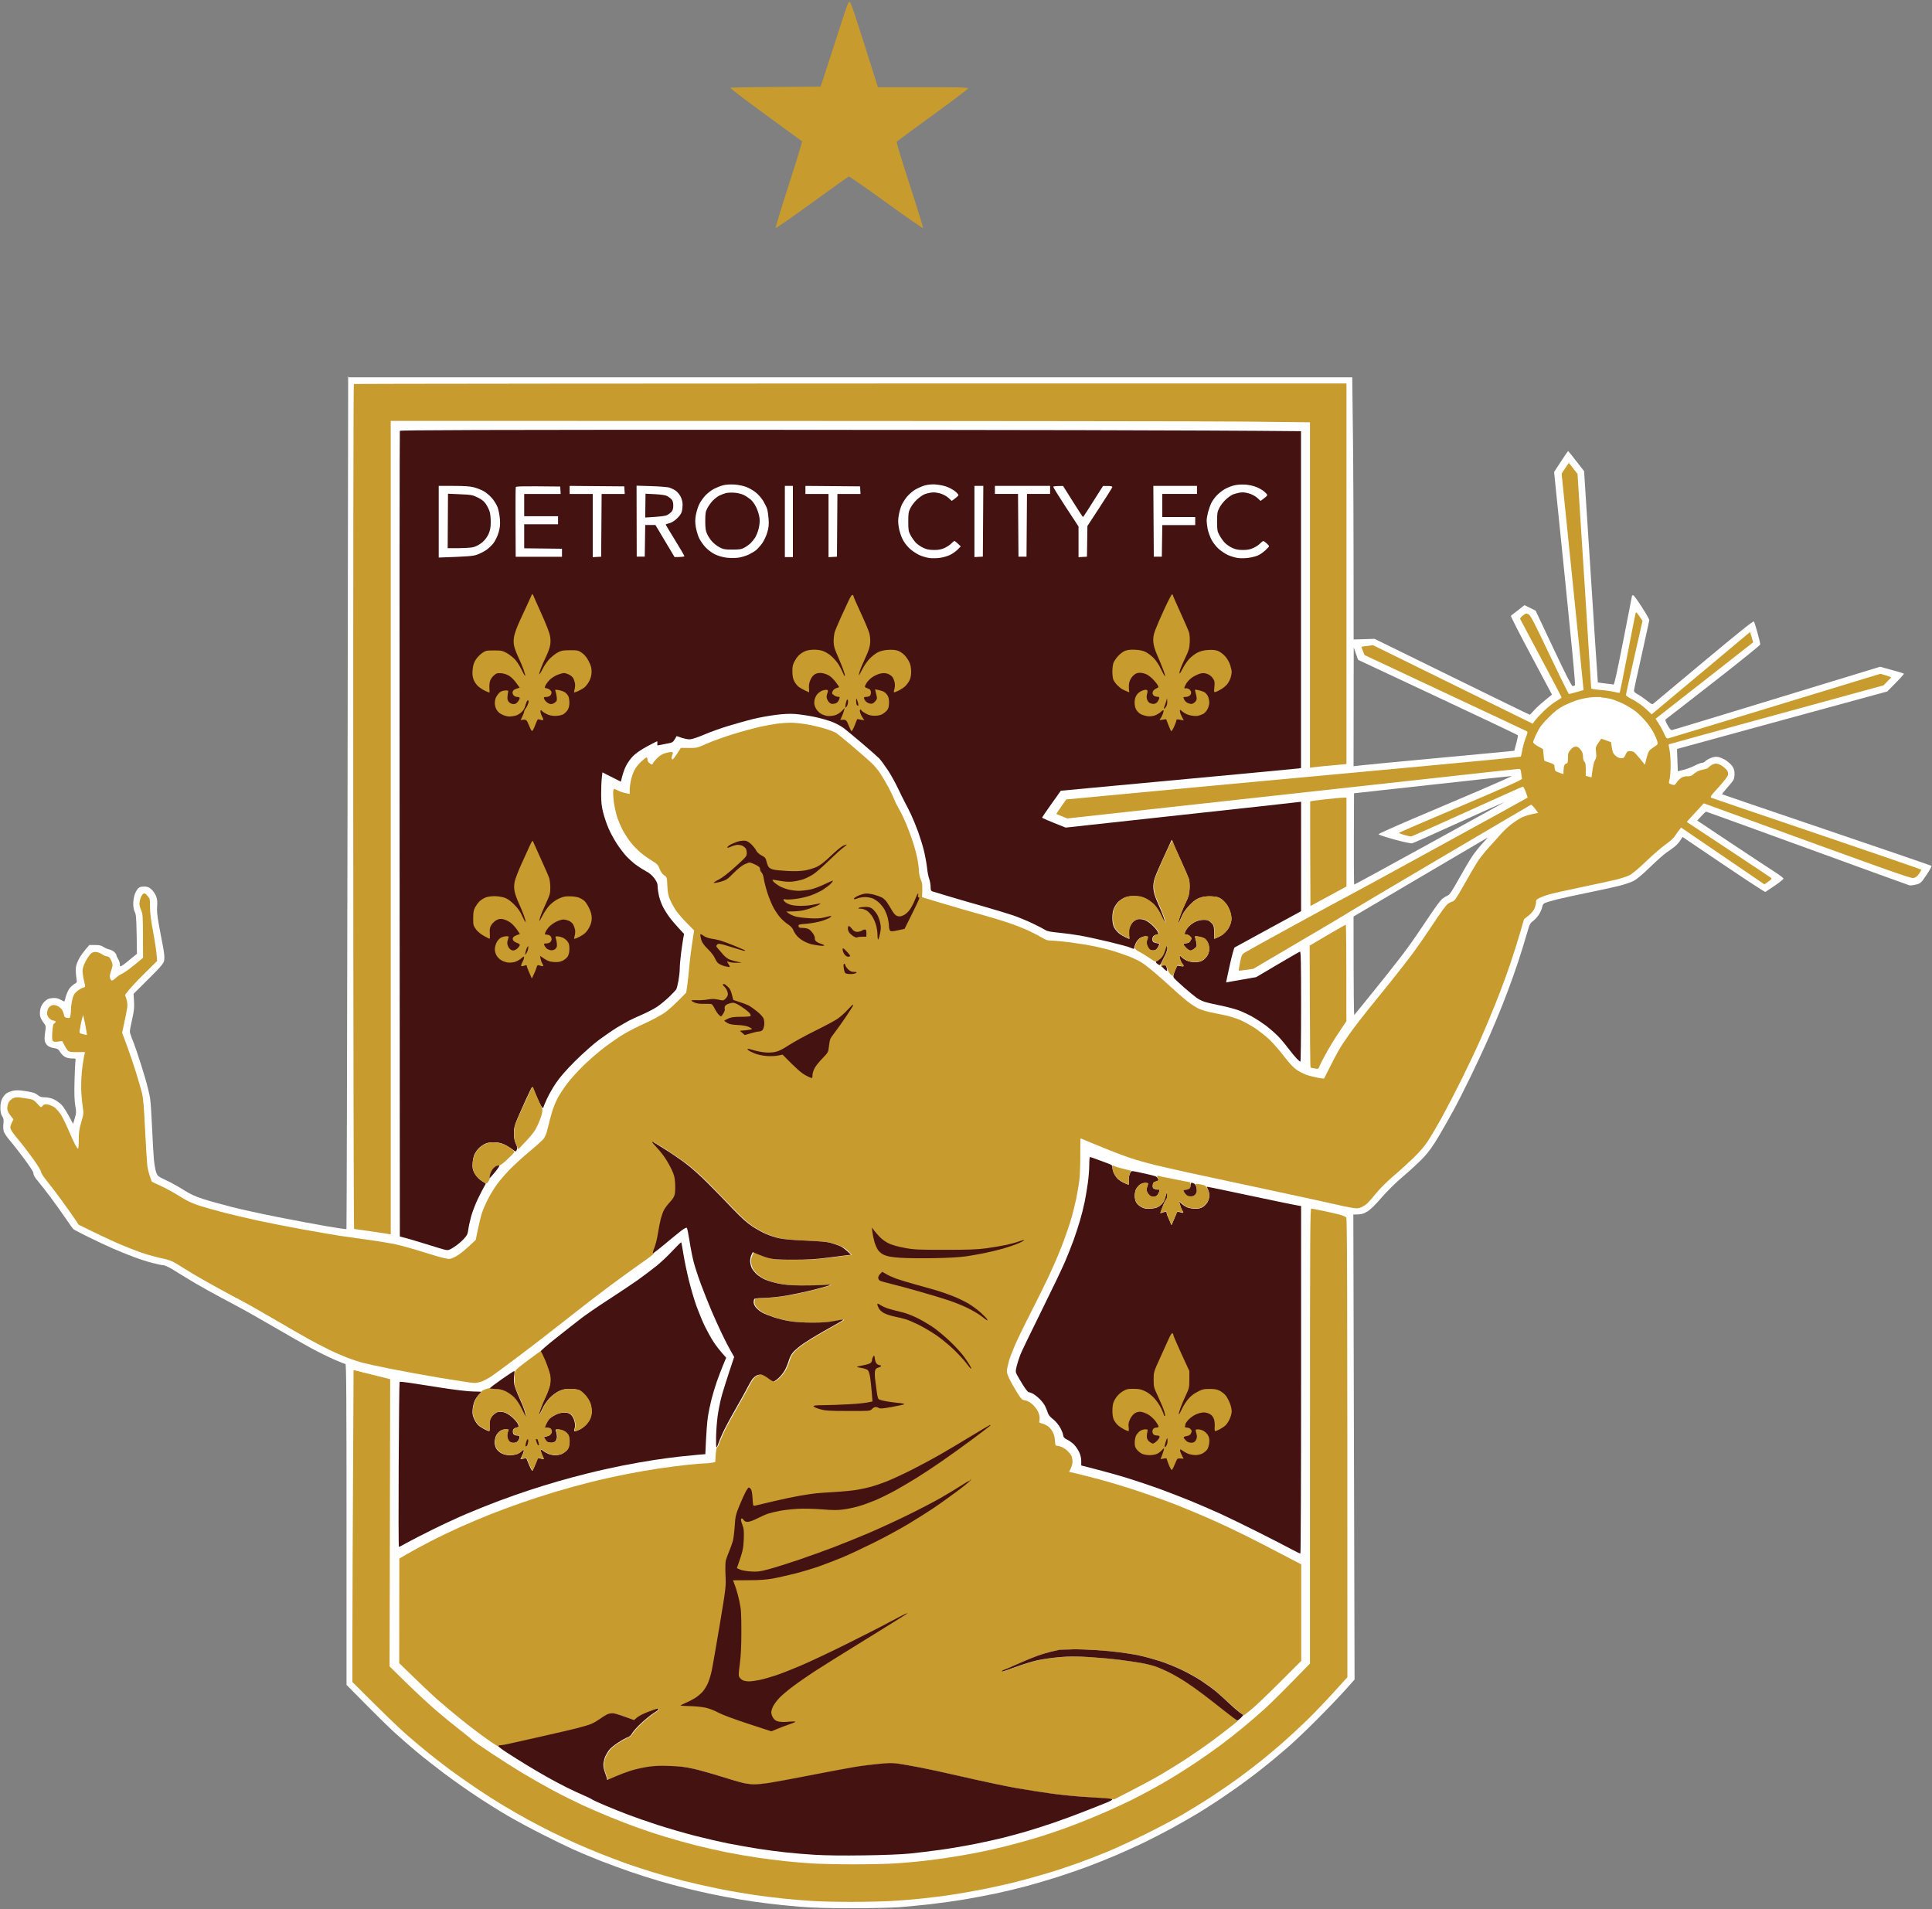 <svg version="1.2" baseProfile="tiny-ps" xmlns="http://www.w3.org/2000/svg" width="250" height="247"><rect width="100%" height="100%" fill="#808080" stroke="none"/><style>.s0{fill:#c79b2d}.s1{fill:#fff}.s2{fill:#431211}</style><g><path class="s0" d="m109.94 0.23c0.15 0 0.55 1.16 3.66 11.05l5.84 0c5.02 0 5.84 0.03 5.82 0.17c-0.02 0.09-2.08 1.65-4.58 3.46c-2.5 1.81-4.59 3.36-4.64 3.43c-0.06 0.08 0.63 2.36 1.69 5.61c0.98 3.01 1.75 5.51 1.71 5.56c-0.04 0.05-2.19-1.44-4.77-3.31c-2.58-1.87-4.76-3.38-4.84-3.36c-0.08 0.03-2.22 1.55-4.75 3.39c-2.53 1.84-4.65 3.31-4.7 3.26c-0.05-0.05 0.71-2.57 1.7-5.61c0.98-3.04 1.75-5.56 1.7-5.6c-0.05-0.04-2.18-1.59-4.73-3.45c-2.55-1.86-4.6-3.42-4.54-3.47c0.06-0.05 2.71-0.1 11.68-0.15l1.2-3.68c0.66-2.03 1.46-4.5 1.78-5.5c0.44-1.38 0.63-1.81 0.77-1.81z"/><path fill-rule="evenodd" class="s1" d="m44.94 48.82l130.04 0l0.09 7.46c0.05 4.1 0.09 11.73 0.09 26.46l2.71-0.08l9.99 4.9c5.49 2.7 10.03 4.91 10.08 4.91c0.05 0 0.32-0.27 0.6-0.6c0.29-0.33 0.92-0.91 2.29-2l-0.22-0.4c-0.12-0.22-1.33-2.5-2.7-5.07c-1.37-2.56-2.45-4.69-2.4-4.73c0.05-0.04 0.46-0.36 1.76-1.37l1.44 0.71l2.3 4.88c1.53 3.25 2.36 4.88 2.48 4.88c0.1 0 0.23-0.04 0.3-0.09c0.1-0.06-0.25-3.79-2.69-27.61l0.88-1.35c0.48-0.74 0.9-1.35 0.93-1.36c0.03 0 0.51 0.58 2.07 2.6l0.88 13.65c0.48 7.5 0.89 13.66 0.9 13.68c0.01 0.02 0.44 0.08 0.96 0.14c0.52 0.06 1.01 0.12 1.08 0.14c0.09 0.02 0.51-1.91 1.26-5.73c0.62-3.17 1.13-5.77 1.13-5.79c0-0.02 0.07-0.03 0.15-0.03c0.08 0 0.58 0.69 1.12 1.53c0.54 0.84 0.97 1.6 0.96 1.7c-0.01 0.09-0.46 2.14-1 4.55c-0.54 2.41-0.99 4.47-0.99 4.58c0 0.12 0.18 0.29 0.43 0.42c0.24 0.12 0.77 0.48 1.18 0.8c0.73 0.57 0.75 0.58 0.98 0.38c0.13-0.11 3.07-2.57 6.54-5.46c4.43-3.7 6.33-5.22 6.4-5.11c0.05 0.08 0.26 0.74 0.46 1.47c0.2 0.73 0.36 1.4 0.36 1.5c0 0.09-2.73 2.3-6.06 4.89c-3.33 2.6-6.11 4.76-6.18 4.8c-0.09 0.05-0.02 0.29 0.24 0.75c0.26 0.47 0.43 0.66 0.58 0.64c0.11-0.01 6.22-1.86 26.92-8.19l1.5 0.41c0.82 0.22 1.54 0.44 1.58 0.48c0.05 0.04-0.42 0.58-2.16 2.31l-13.59 3.71c-7.47 2.04-13.59 3.71-13.6 3.72c-0.01 0.01 0.01 0.66 0.1 2.89l0.76-0.19c0.42-0.11 1.07-0.35 1.45-0.55c0.38-0.2 0.79-0.35 0.92-0.35c0.13 0 0.31-0.08 0.4-0.19c0.1-0.11 0.41-0.3 0.69-0.42c0.37-0.16 0.65-0.2 0.98-0.15c0.25 0.04 0.72 0.24 1.03 0.44c0.31 0.21 0.69 0.56 0.84 0.78c0.19 0.29 0.27 0.57 0.27 0.98c0 0.35-0.08 0.69-0.19 0.86c-0.11 0.16-0.48 0.61-0.84 1.01c-0.35 0.4-0.61 0.74-0.58 0.76c0.03 0.02 6.12 2.1 13.53 4.61c7.41 2.51 13.52 4.61 13.57 4.65c0.05 0.04-0.24 0.57-0.65 1.17c-0.72 1.06-0.76 1.1-1.36 1.25c-0.34 0.09-0.72 0.13-0.85 0.1c-0.13-0.03-6.07-2.19-13.21-4.79c-7.14-2.6-13.04-4.74-13.1-4.74c-0.06 0-0.35 0.26-1.15 1.15l4.46 2.97c2.45 1.63 4.97 3.29 5.58 3.68c0.62 0.39 1.12 0.78 1.12 0.86c0 0.08-0.5 0.48-1.1 0.89c-0.61 0.41-1.16 0.79-1.23 0.83c-0.08 0.05-2.33-1.41-10.73-7.11l-0.3 0.46c-0.16 0.26-0.5 0.62-0.75 0.82c-0.25 0.19-0.71 0.53-1.03 0.74c-0.32 0.21-1.28 1.07-2.13 1.89c-1.07 1.04-1.75 1.6-2.19 1.81c-0.35 0.17-1.15 0.44-1.78 0.6c-0.63 0.16-2.45 0.56-4.03 0.88c-1.58 0.32-3.4 0.72-4.03 0.88c-0.63 0.16-1.31 0.35-1.5 0.43c-0.27 0.11-0.36 0.24-0.43 0.59c-0.05 0.25-0.24 0.68-0.43 0.97c-0.19 0.28-0.53 0.65-0.75 0.81c-0.31 0.22-0.44 0.44-0.58 0.92c-0.1 0.35-0.44 1.48-0.75 2.5c-0.31 1.03-0.86 2.69-1.22 3.68c-0.35 1-0.98 2.67-1.39 3.71c-0.41 1.05-1.19 2.91-1.73 4.15c-0.54 1.23-1.61 3.54-2.38 5.12c-0.77 1.58-1.78 3.58-2.25 4.43c-0.46 0.85-1.31 2.35-1.89 3.33c-0.78 1.31-1.3 2.03-1.97 2.75c-0.51 0.54-1.67 1.62-2.59 2.4c-1.05 0.89-2.12 1.95-2.88 2.83c-0.83 0.96-1.42 1.53-1.84 1.78c-0.49 0.29-0.76 0.38-1.78 0.37l0.16 60.17l-1.34 1.5c-0.74 0.82-2.36 2.51-3.59 3.74c-1.24 1.24-2.88 2.8-3.66 3.48c-0.78 0.68-2.17 1.85-3.11 2.59c-0.93 0.75-2.32 1.8-3.08 2.34c-0.76 0.54-2 1.4-2.76 1.91c-0.76 0.51-1.98 1.28-2.71 1.73c-0.73 0.44-2.21 1.29-3.28 1.88c-1.08 0.59-2.79 1.47-3.8 1.96c-1.01 0.48-2.65 1.22-3.63 1.64c-0.98 0.42-2.61 1.07-3.63 1.45c-1.01 0.38-2.75 0.98-3.86 1.33c-1.11 0.35-2.9 0.88-3.97 1.17c-1.08 0.29-2.81 0.71-3.86 0.93c-1.05 0.23-2.94 0.58-4.2 0.8c-1.27 0.21-3.26 0.49-4.43 0.62c-1.17 0.13-2.93 0.3-3.92 0.38c-1 0.08-3.74 0.14-6.22 0.14c-3.22 0-5.08-0.06-6.79-0.2c-1.3-0.11-3.19-0.3-4.2-0.43c-1.01-0.12-2.62-0.36-3.57-0.52c-0.95-0.16-2.48-0.45-3.4-0.64c-0.92-0.19-2.5-0.55-3.51-0.8c-1.01-0.25-2.62-0.69-3.57-0.97c-0.95-0.28-2.58-0.8-3.63-1.16c-1.05-0.36-2.73-0.98-3.74-1.37c-1.01-0.4-2.57-1.04-3.45-1.44c-0.89-0.39-2.78-1.31-4.2-2.03c-1.43-0.72-3.45-1.81-4.49-2.42c-1.05-0.61-2.86-1.74-4.03-2.52c-1.17-0.77-3.06-2.11-4.2-2.96c-1.14-0.86-2.75-2.12-3.57-2.81c-0.82-0.69-2.09-1.79-2.82-2.46c-0.73-0.66-2.43-2.32-6.22-6.17l0-20.76c0-16.53-0.03-20.76-0.14-20.76c-0.08 0-0.74-0.26-1.47-0.58c-0.73-0.32-2.08-0.98-2.99-1.48c-0.92-0.5-3.07-1.72-4.78-2.72c-1.71-1-3.94-2.26-4.95-2.79c-1.01-0.53-2.65-1.42-3.63-1.96c-0.98-0.54-2.25-1.28-2.82-1.64c-0.57-0.36-1.4-0.87-1.84-1.13c-0.44-0.26-0.94-0.48-1.09-0.48c-0.16 0-0.81-0.13-1.44-0.3c-0.63-0.16-1.75-0.52-2.48-0.8c-0.73-0.27-1.92-0.76-2.65-1.08c-0.73-0.32-2.13-0.97-3.11-1.46c-0.98-0.48-1.86-0.94-1.95-1.02c-0.09-0.08-0.53-0.68-0.97-1.35c-0.45-0.67-1.36-1.93-2.02-2.82c-0.67-0.89-1.38-1.79-1.58-2.02c-0.2-0.22-0.42-0.52-0.49-0.66c-0.07-0.14-0.13-0.35-0.13-0.46c0-0.11-0.53-0.93-1.19-1.81c-0.66-0.89-1.49-1.95-1.85-2.36c-0.36-0.41-0.71-0.93-0.78-1.15c-0.07-0.23-0.1-0.66-0.05-1.01c0.06-0.49 0.03-0.68-0.16-0.98c-0.17-0.27-0.23-0.58-0.23-1.09c0-0.49 0.07-0.87 0.23-1.18c0.13-0.25 0.37-0.56 0.55-0.68c0.17-0.12 0.55-0.27 0.83-0.34c0.38-0.09 0.8-0.08 1.55 0.03c0.57 0.08 1.17 0.22 1.32 0.3c0.16 0.08 0.38 0.23 0.5 0.33c0.13 0.12 0.43 0.19 0.81 0.19c0.35 0 0.8 0.11 1.11 0.25c0.29 0.13 0.73 0.44 0.98 0.68c0.25 0.24 0.7 0.9 1.53 2.51l0.22-0.75c0.2-0.68 0.2-0.83 0.06-1.61c-0.11-0.62-0.14-1.5-0.1-3.17c0.03-1.27 0.09-2.45 0.12-2.62c0.06-0.31 0.05-0.32-0.48-0.32c-0.34 0-0.69-0.09-0.92-0.23c-0.21-0.13-0.48-0.41-0.6-0.63c-0.2-0.34-0.31-0.41-0.78-0.48c-0.3-0.04-0.68-0.19-0.83-0.33c-0.16-0.14-0.32-0.4-0.36-0.58c-0.04-0.18-0.02-0.7 0.05-1.14c0.12-0.8 0.12-0.81-0.23-1.27c-0.19-0.25-0.39-0.64-0.43-0.86c-0.04-0.22-0.02-0.64 0.05-0.92c0.08-0.33 0.27-0.66 0.54-0.92c0.34-0.33 0.51-0.41 1.01-0.45c0.46-0.04 0.7 0.01 1.06 0.21c0.25 0.14 0.47 0.24 0.49 0.22c0.02-0.02 0.11-0.32 0.2-0.67c0.1-0.35 0.3-0.8 0.46-1.01c0.16-0.21 0.45-0.46 0.64-0.58c0.34-0.19 0.35-0.22 0.26-0.72c-0.05-0.28-0.09-0.78-0.09-1.1c0-0.42 0.1-0.79 0.36-1.32c0.2-0.41 0.6-1 1.4-1.9h0.73c0.56 0 0.81 0.06 1.08 0.24c0.19 0.13 0.53 0.28 0.75 0.33c0.22 0.05 0.52 0.2 0.67 0.33c0.14 0.14 0.26 0.31 0.26 0.39c0 0.08 0.1 0.31 0.23 0.52c0.13 0.21 0.23 0.52 0.23 0.69c0 0.29 0.02 0.31 0.26 0.18c0.14-0.07 0.64-0.45 1.95-1.54l-0.04-2.53c-0.04-2.1-0.08-2.59-0.24-2.88c-0.12-0.21-0.2-0.61-0.2-1.04c0-0.38 0.08-0.92 0.18-1.21c0.1-0.28 0.29-0.64 0.43-0.78c0.19-0.2 0.38-0.26 0.8-0.26c0.45 0 0.62 0.07 0.96 0.38c0.23 0.21 0.49 0.61 0.6 0.89c0.13 0.37 0.17 0.73 0.12 1.27c-0.05 0.53 0.01 1.19 0.2 2.25c0.15 0.82 0.38 2.09 0.53 2.82c0.18 0.9 0.24 1.5 0.19 1.87c-0.07 0.52-0.16 0.63-3.97 4.4l0.06 0.98c0.05 0.79 0 1.23-0.24 2.3c-0.17 0.73-0.3 1.44-0.3 1.58c0 0.14 0.1 0.48 0.21 0.75c0.12 0.27 0.43 1.11 0.69 1.87c0.26 0.76 0.73 2.24 1.04 3.28c0.31 1.04 0.62 2.31 0.69 2.82c0.07 0.51 0.18 2.22 0.25 3.8c0.07 1.58 0.17 3.4 0.23 4.03c0.06 0.63 0.19 1.38 0.29 1.67c0.18 0.5 0.23 0.54 1.29 1.04c0.61 0.28 1.63 0.85 2.27 1.25c0.88 0.56 1.5 0.85 2.55 1.18c0.76 0.25 2.42 0.71 3.68 1.03c1.27 0.32 3.96 0.91 5.99 1.31c2.03 0.4 4.84 0.93 6.24 1.17c1.41 0.24 2.58 0.41 2.61 0.38c0.03-0.03 0.09-24.87 0.14-55.19l0.08-55.13zm130.21 50.32c0.58-0.09 5.26-0.54 10.77-1.05c5.51-0.51 10.02-0.94 10.03-0.95c0-0.01 0.12-0.45 0.26-0.97c0.14-0.52 0.23-0.99 0.2-1.04c-0.03-0.05-4.69-2.26-10.36-4.92l-10.32-4.84l-0.56-1.61l-0.02 15.37zm0.06 3.51c-0.04 9.15-0.02 11.8 0.03 11.8c0.05 0 4.45-2.4 9.78-5.33c5.33-2.93 9.68-5.33 9.67-5.35c-0.01-0.01-2.64 1.17-5.84 2.62c-3.2 1.46-5.94 2.68-6.1 2.72c-0.18 0.04-1.08-0.15-2.33-0.49c-1.12-0.31-2.04-0.61-2.04-0.68c0-0.06 1.96-0.94 4.35-1.96c2.39-1.01 6.31-2.68 8.72-3.71c2.41-1.03 4.27-1.86 4.15-1.86c-0.13 0-4.76 0.51-10.31 1.12l-10.08 1.11zm-0.06 15.95c0 10.34 0.04 12.79 0.1 12.72c0.06-0.06 0.69-0.84 1.41-1.73c0.72-0.89 2.03-2.52 2.92-3.63c0.89-1.11 2.11-2.69 2.7-3.51c0.6-0.82 1.71-2.46 2.49-3.63c0.77-1.17 1.58-2.28 1.79-2.46c0.21-0.18 0.55-0.39 0.74-0.47c0.28-0.12 0.56-0.53 1.49-2.2c0.63-1.13 1.41-2.45 1.73-2.92c0.32-0.47 0.91-1.21 1.31-1.64c0.4-0.43 0.71-0.77 0.69-0.77c-0.02 0.01-3.94 2.31-8.71 5.12l-8.67 5.11z"/><path class="s0" d="m174.23 49.63l0 49.23l-1.58 0.14c-0.87 0.08-1.93 0.18-3.14 0.32l0-44.68l-8.03-0.09c-4.42-0.05-31.18-0.09-110.92-0.09v105.25l-0.37-0.06c-0.21-0.03-1.26-0.19-2.33-0.35c-1.08-0.16-2-0.29-2.04-0.29c-0.05 0-0.1-24.58-0.11-54.62c-0.01-30.04 0.02-54.65 0.08-54.7c0.05-0.04 28.98-0.08 128.45-0.08z"/><path class="s2" d="m101.53 55.62c27.35 0 53.57 0.04 66.82 0.17l0 43.58l-0.26 0.05c-0.14 0.03-7.14 0.69-30.82 2.89l-1.21 1.7c-0.67 0.93-1.21 1.74-1.21 1.78c0 0.05 0.69 0.36 3.05 1.29l14.74-1.61c8.11-0.88 14.96-1.63 15.72-1.73v14.16l-4.23 2.3c-2.33 1.27-4.29 2.34-4.37 2.39c-0.08 0.05-0.36 1.08-0.63 2.3c-0.27 1.22-0.48 2.22-0.47 2.22c0.02 0 0.9-0.15 3.89-0.68l2.76-1.63c1.52-0.9 2.83-1.65 2.91-1.67c0.11-0.03 0.14 1.44 0.14 7.1c0 3.93-0.04 7.14-0.09 7.14c-0.05 0-0.27-0.19-0.5-0.43c-0.23-0.24-0.73-0.85-1.11-1.35c-0.38-0.51-0.98-1.22-1.34-1.58c-0.36-0.36-1.03-0.94-1.48-1.29c-0.46-0.34-1.25-0.86-1.76-1.15c-0.51-0.29-1.34-0.68-1.84-0.86c-0.51-0.18-1.59-0.47-2.42-0.63c-0.82-0.16-1.73-0.38-2.02-0.48c-0.29-0.1-0.73-0.33-0.98-0.51c-0.25-0.18-0.98-0.78-1.61-1.33c-0.63-0.55-1.22-1.11-1.3-1.22c-0.12-0.18-0.1-0.33 0.12-0.91c0.14-0.38 0.3-0.69 0.35-0.69c0.05 0 0.23 0.04 0.4 0.07c0.17 0.04 0.34 0.04 0.37 0c0.03-0.04-0.03-0.16-0.13-0.27c-0.1-0.11-0.25-0.4-0.32-0.63c-0.07-0.24-0.09-0.43-0.04-0.44c0.05 0 0.16 0.08 0.26 0.19c0.1 0.11 0.37 0.29 0.6 0.41c0.27 0.13 0.68 0.22 1.09 0.22c0.5 0 0.76-0.06 1.07-0.26c0.22-0.15 0.49-0.44 0.6-0.67c0.11-0.22 0.2-0.57 0.2-0.77c0-0.21-0.08-0.56-0.17-0.78c-0.1-0.22-0.29-0.48-0.43-0.57c-0.14-0.09-0.49-0.21-0.78-0.25c-0.51-0.08-0.52-0.08-0.43 0.2c0.05 0.15 0.12 0.46 0.16 0.68c0.06 0.35 0.02 0.44-0.27 0.67c-0.18 0.14-0.42 0.26-0.53 0.26c-0.11 0-0.36-0.16-0.55-0.35c-0.19-0.19-0.35-0.4-0.35-0.46c0-0.06 0.17-0.13 0.37-0.14c0.26-0.02 0.42-0.12 0.55-0.34c0.16-0.29 0.16-0.33-0.05-0.55c-0.13-0.13-0.35-0.24-0.49-0.24c-0.21 0-0.25-0.04-0.19-0.26c0.04-0.14 0.21-0.44 0.39-0.66c0.17-0.22 0.57-0.53 0.88-0.69c0.39-0.2 0.75-0.29 1.17-0.29c0.53 0 0.65 0.05 0.98 0.38c0.36 0.36 0.38 0.42 0.38 2.08l0.4-0.17c0.22-0.09 0.53-0.26 0.69-0.38c0.16-0.12 0.43-0.39 0.6-0.6c0.17-0.21 0.37-0.62 0.45-0.91c0.11-0.4 0.11-0.66 0.01-1.15c-0.07-0.35-0.29-0.87-0.48-1.15c-0.19-0.28-0.54-0.65-0.77-0.81c-0.33-0.22-0.61-0.3-1.24-0.33c-0.57-0.03-1 0.02-1.45 0.16c-0.48 0.16-0.8 0.37-1.33 0.91c-0.4 0.4-0.83 0.97-1 1.33c-0.16 0.35-0.33 0.74-0.38 0.86c-0.05 0.13-0.11 0.18-0.13 0.12c-0.03-0.06 0.09-0.5 0.26-0.98c0.17-0.47 0.49-1.23 0.71-1.67c0.33-0.65 0.42-0.98 0.46-1.67c0.03-0.52 0-1.05-0.09-1.32c-0.08-0.25-0.55-1.34-1.04-2.42c-0.5-1.08-0.96-2.11-1.17-2.65l-0.13 0.29c-0.07 0.16-0.51 1.12-0.98 2.13c-0.47 1.01-0.95 2.15-1.08 2.53c-0.16 0.49-0.21 0.89-0.18 1.38c0.04 0.49 0.19 1.01 0.54 1.78c0.27 0.6 0.62 1.44 0.77 1.87c0.15 0.43 0.23 0.78 0.19 0.78c-0.05 0-0.27-0.4-0.49-0.89c-0.23-0.51-0.62-1.12-0.92-1.43c-0.29-0.3-0.8-0.68-1.15-0.84c-0.49-0.23-0.82-0.29-1.47-0.3c-0.63 0-0.95 0.06-1.32 0.25c-0.27 0.14-0.61 0.38-0.76 0.55c-0.15 0.16-0.37 0.5-0.49 0.76c-0.14 0.3-0.21 0.73-0.21 1.24c0 0.51 0.07 0.92 0.2 1.2c0.11 0.23 0.39 0.58 0.62 0.78c0.23 0.19 0.63 0.45 1.37 0.76l-0.07-0.43c-0.04-0.24-0.01-0.65 0.06-0.92c0.07-0.27 0.27-0.63 0.44-0.81c0.17-0.18 0.47-0.35 0.66-0.39c0.19-0.04 0.55-0.01 0.8 0.06c0.25 0.07 0.71 0.36 1.02 0.65c0.31 0.28 0.64 0.66 0.72 0.83c0.09 0.17 0.16 0.33 0.16 0.35c0 0.02-0.15 0.07-0.35 0.12c-0.22 0.05-0.37 0.18-0.42 0.35c-0.04 0.14-0.04 0.35 0 0.46c0.04 0.12 0.23 0.22 0.47 0.26c0.22 0.03 0.4 0.08 0.4 0.12c0 0.03-0.08 0.21-0.17 0.4c-0.1 0.19-0.29 0.38-0.43 0.41c-0.14 0.04-0.38 0.04-0.52 0c-0.16-0.04-0.33-0.24-0.44-0.5c-0.14-0.34-0.15-0.51-0.06-0.78c0.07-0.19 0.12-0.38 0.12-0.43c0-0.05-0.14-0.09-0.32-0.09c-0.17 0-0.47 0.09-0.66 0.21c-0.19 0.11-0.44 0.4-0.55 0.63c-0.11 0.23-0.2 0.5-0.2 0.6c0 0.1-0.05 0.17-0.12 0.17c-0.06 0-0.26-0.07-0.43-0.16c-0.17-0.09-1.4-0.42-2.73-0.74c-1.33-0.32-3.04-0.69-3.8-0.82c-0.76-0.13-2-0.3-2.76-0.37c-0.96-0.09-1.47-0.19-1.67-0.33c-0.16-0.11-0.88-0.49-1.61-0.84c-0.73-0.35-1.87-0.82-2.53-1.05c-0.67-0.23-2.4-0.75-3.86-1.17c-1.46-0.41-3.43-0.98-4.38-1.27c-0.95-0.28-1.9-0.57-2.1-0.63c-0.35-0.1-0.37-0.14-0.38-0.66c0-0.3-0.09-0.75-0.18-1.01c-0.1-0.25-0.23-0.9-0.28-1.44c-0.06-0.54-0.24-1.52-0.4-2.19c-0.16-0.67-0.51-1.78-0.76-2.48c-0.26-0.7-0.66-1.68-0.9-2.19c-0.24-0.51-0.59-1.21-0.78-1.55c-0.19-0.35-0.61-1.2-0.94-1.9c-0.33-0.7-0.92-1.76-1.32-2.36c-0.4-0.6-0.9-1.28-1.12-1.5c-0.22-0.22-1.19-1.08-2.17-1.91c-0.98-0.83-2.04-1.71-2.36-1.96c-0.32-0.25-1-0.62-1.53-0.83c-0.52-0.2-1.58-0.5-2.36-0.66c-0.78-0.16-1.88-0.32-2.45-0.36c-0.71-0.05-1.52-0.01-2.59 0.13c-0.86 0.11-2.15 0.35-2.88 0.53c-0.73 0.18-2.15 0.58-3.17 0.89c-1.01 0.31-2.41 0.81-3.11 1.12c-0.7 0.3-1.5 0.58-1.78 0.6c-0.33 0.03-0.74-0.03-1.78-0.41l-0.25 0.42c-0.23 0.39-0.32 0.43-1.04 0.56c-0.43 0.08-0.89 0.17-1.01 0.2c-0.19 0.06-0.23 0.02-0.2-0.22c0.02-0.16 0-0.29-0.03-0.29c-0.03 0-0.61 0.3-1.29 0.66c-0.76 0.41-1.45 0.88-1.81 1.24c-0.32 0.32-0.74 0.91-0.94 1.32c-0.2 0.41-0.43 1.03-0.65 2.01l-2.39-1.21l-0.08 0.78c-0.05 0.43-0.08 1.37-0.08 2.1c0 1 0.07 1.58 0.27 2.36c0.15 0.57 0.45 1.48 0.69 2.02c0.23 0.54 0.71 1.42 1.06 1.96c0.35 0.54 0.9 1.26 1.21 1.6c0.31 0.34 0.88 0.85 1.26 1.14c0.38 0.28 0.98 0.66 1.32 0.84c0.43 0.22 0.77 0.51 1.07 0.91c0.34 0.46 0.43 0.69 0.43 1.07c0 0.27 0.08 0.81 0.17 1.21c0.09 0.4 0.32 1.02 0.5 1.38c0.18 0.36 0.56 0.97 0.84 1.35c0.28 0.38 0.82 1.03 1.91 2.19l-0.1 0.52c-0.05 0.28-0.18 1.14-0.28 1.9c-0.1 0.76-0.18 1.69-0.18 2.07c0 0.38-0.08 1.09-0.17 1.58c-0.09 0.49-0.22 0.98-0.28 1.09c-0.06 0.11-0.48 0.56-0.95 1.01c-0.47 0.44-1.16 1.01-1.54 1.26c-0.38 0.25-1.23 0.7-1.9 0.99c-0.67 0.29-1.44 0.65-1.73 0.8c-0.29 0.15-0.98 0.55-1.55 0.89c-0.57 0.35-1.63 1.08-2.36 1.62c-0.75 0.56-2.07 1.74-3.06 2.72c-1.17 1.17-1.97 2.09-2.47 2.83c-0.41 0.6-0.93 1.52-1.17 2.04c-0.24 0.52-0.44 1-0.44 1.07c0 0.06-0.05 0.12-0.12 0.12c-0.06 0-0.29-0.38-0.5-0.83c-0.21-0.46-0.48-1.08-0.6-1.38c-0.12-0.3-0.26-0.51-0.3-0.46c-0.04 0.05-0.4 0.79-0.79 1.64c-0.39 0.85-0.89 2-1.12 2.53c-0.33 0.8-0.41 1.12-0.41 1.78c0 0.58 0.07 0.96 0.25 1.35c0.19 0.41 0.22 0.6 0.13 0.78c-0.06 0.13-0.14 0.23-0.17 0.23c-0.03 0-0.25-0.15-0.49-0.34c-0.24-0.18-0.69-0.45-1.01-0.59c-0.4-0.18-0.8-0.26-1.32-0.26c-0.54 0-0.88 0.06-1.21 0.24c-0.25 0.13-0.6 0.39-0.76 0.57c-0.17 0.18-0.4 0.51-0.51 0.73c-0.11 0.22-0.23 0.74-0.25 1.15c-0.04 0.62 0 0.84 0.22 1.27c0.15 0.28 0.47 0.68 0.73 0.87c0.25 0.19 0.54 0.38 0.63 0.42c0.15 0.06 0.14 0.11-0.04 0.4c-0.11 0.18-0.49 0.9-0.83 1.6c-0.34 0.7-0.75 1.76-0.91 2.36c-0.16 0.6-0.33 1.38-0.37 1.73c-0.07 0.54-0.16 0.72-0.61 1.2c-0.29 0.31-0.84 0.77-1.22 1.01c-0.59 0.38-0.75 0.44-1.09 0.37c-0.22-0.04-1.36-0.38-2.53-0.75c-1.17-0.37-2.42-0.74-3.4-0.99l-0.03-52.04c-0.02-28.62 0-52.11 0.03-52.19c0.04-0.11 10.11-0.14 49.78-0.14z"/><path class="s0" d="m202.97 59.88c0.03 0 0.3 0.32 1.16 1.44l0.89 13.82c0.49 7.6 0.88 13.87 0.88 13.93c0 0.06 0.52 0.15 1.18 0.2c0.65 0.05 1.47 0.16 1.81 0.26c0.35 0.09 0.66 0.13 0.7 0.09c0.04-0.05 0.49-2.31 1.02-5.03c0.52-2.72 0.99-5.07 1.03-5.22c0.07-0.26 0.1-0.23 0.9 0.96l-1.07 4.72c-0.59 2.6-1.07 4.79-1.08 4.87c0 0.08 0.29 0.29 0.66 0.48c0.36 0.18 0.92 0.53 1.24 0.76c0.32 0.24 0.77 0.62 1.43 1.27l12.74-10.66l0.4 1.33l-0.32 0.26c-0.17 0.14-3.02 2.37-12.31 9.64l0.41 0.63c0.23 0.35 0.54 0.93 0.7 1.3c0.24 0.55 0.33 0.65 0.52 0.61c0.13-0.03 6.36-1.92 27.46-8.36l0.69 0.2c0.38 0.11 0.69 0.23 0.69 0.26c0 0.03-0.22 0.28-0.98 1.04l-13.88 3.8c-7.63 2.09-13.89 3.81-13.91 3.83c-0.02 0.01 0.03 0.34 0.11 0.72c0.08 0.38 0.14 1.29 0.14 2.02c0 0.73-0.07 1.54-0.14 1.81c-0.13 0.47-0.12 0.49 0.16 0.6c0.16 0.06 0.35 0.11 0.43 0.11c0.08 0 0.23-0.16 0.35-0.35c0.11-0.19 0.37-0.45 0.58-0.58c0.24-0.15 0.53-0.22 0.8-0.2c0.3 0.02 0.5-0.04 0.69-0.21c0.15-0.14 0.42-0.32 0.61-0.42c0.19-0.1 0.55-0.21 0.81-0.26c0.25-0.04 0.51-0.14 0.58-0.22c0.06-0.08 0.24-0.23 0.4-0.33c0.16-0.11 0.44-0.2 0.63-0.2c0.2 0 0.55 0.14 0.83 0.35c0.27 0.19 0.55 0.47 0.62 0.61c0.07 0.14 0.1 0.39 0.06 0.55c-0.04 0.16-0.58 0.86-1.21 1.55c-1.11 1.23-1.14 1.27-0.88 1.38c0.15 0.06 6.31 2.16 13.69 4.66c7.38 2.5 13.43 4.59 13.43 4.63c0 0.05-0.14 0.29-0.31 0.54c-0.23 0.33-0.43 0.48-0.72 0.53c-0.35 0.07-2.32-0.62-27.12-9.66l-1.11 1.2c-0.61 0.66-1.1 1.2-1.09 1.21c0.01 0.01 2.43 1.61 5.37 3.55c2.95 1.95 5.43 3.6 5.53 3.68c0.15 0.13 0.1 0.19-0.86 0.84l-10.77-7.34l-0.3 0.37c-0.16 0.21-0.41 0.56-0.55 0.78c-0.14 0.22-0.67 0.69-1.17 1.04c-0.5 0.35-1.63 1.32-2.5 2.16c-0.97 0.93-1.81 1.64-2.16 1.81c-0.32 0.16-1.11 0.42-1.76 0.58c-0.65 0.16-2.71 0.6-4.58 0.99c-1.87 0.39-3.73 0.81-4.15 0.93c-0.41 0.13-0.94 0.33-1.18 0.45c-0.37 0.18-0.43 0.28-0.43 0.59c0 0.21-0.12 0.61-0.26 0.89c-0.15 0.3-0.47 0.66-1.29 1.25l-0.51 1.77c-0.28 0.97-0.87 2.83-1.31 4.13c-0.44 1.3-1.27 3.53-1.84 4.95c-0.57 1.43-1.45 3.52-1.95 4.66c-0.5 1.14-1.61 3.47-2.45 5.18c-0.85 1.71-2.02 3.96-2.6 5.01c-0.58 1.05-1.36 2.37-1.73 2.94c-0.45 0.7-1.07 1.43-1.91 2.25c-0.69 0.67-1.86 1.73-2.61 2.36c-0.75 0.64-1.71 1.59-2.15 2.13c-0.43 0.54-0.96 1.14-1.17 1.35c-0.21 0.2-0.59 0.45-0.84 0.56c-0.39 0.16-0.58 0.17-1.27 0.05c-0.44-0.07-1.43-0.28-2.19-0.46c-0.76-0.18-4.44-0.98-8.18-1.78c-3.74-0.8-8.35-1.79-10.25-2.2c-1.9-0.42-4.08-0.91-4.84-1.1c-0.76-0.19-1.82-0.48-2.36-0.64c-0.54-0.16-1.63-0.54-2.42-0.84c-0.79-0.3-2.19-0.87-3.11-1.25c-0.92-0.39-1.68-0.7-1.7-0.7c-0.02 0-0.03 1-0.03 2.22c0 1.22-0.05 2.66-0.12 3.2c-0.07 0.54-0.25 1.6-0.4 2.36c-0.16 0.76-0.49 2.08-0.75 2.94c-0.26 0.85-0.81 2.41-1.22 3.45c-0.41 1.05-1.17 2.78-1.68 3.86c-0.51 1.08-1.56 3.2-2.34 4.72c-0.78 1.52-1.67 3.36-1.98 4.09c-0.31 0.73-0.65 1.61-0.74 1.96c-0.1 0.35-0.21 0.83-0.25 1.07c-0.05 0.32 0 0.6 0.23 1.09c0.16 0.36 0.6 1.15 0.97 1.76c0.64 1.03 0.7 1.1 1.14 1.18c0.3 0.06 0.64 0.24 0.95 0.52c0.26 0.24 0.58 0.64 0.7 0.89c0.13 0.25 0.23 0.64 0.23 0.86c0 0.22-0.02 0.45-0.06 0.52c-0.04 0.06 0.12 0.15 0.36 0.2c0.23 0.05 0.59 0.22 0.8 0.37c0.21 0.16 0.49 0.51 0.62 0.78c0.15 0.3 0.25 0.73 0.26 1.09c0.01 0.33 0.06 0.6 0.13 0.61c0.06 0 0.31 0.05 0.55 0.12c0.24 0.06 0.62 0.28 0.85 0.49c0.23 0.21 0.49 0.52 0.58 0.69c0.09 0.17 0.16 0.54 0.16 0.81c0 0.27-0.1 0.67-0.44 1.3l0.88 0.2c0.48 0.11 1.86 0.46 3.07 0.78c1.2 0.32 3.48 1.01 5.07 1.54c1.58 0.53 3.89 1.36 5.12 1.85c1.24 0.49 3.2 1.32 4.38 1.84c1.17 0.52 3.14 1.45 4.38 2.07c1.24 0.61 3.35 1.7 7.14 3.69l0 12.49l-2.68 2.68c-1.47 1.47-3.16 3.08-3.74 3.57c-0.59 0.49-1.06 0.85-1.06 0.8c0-0.05-0.14-0.17-0.32-0.28c-0.17-0.1-0.86-0.7-1.53-1.32c-0.67-0.62-1.55-1.4-1.96-1.73c-0.41-0.33-1.21-0.9-1.78-1.27c-0.57-0.37-1.66-0.97-2.42-1.33c-0.76-0.36-2.03-0.86-2.82-1.11c-0.79-0.25-1.96-0.57-2.59-0.7c-0.63-0.13-1.75-0.32-2.48-0.41c-0.73-0.1-2.28-0.23-3.45-0.31c-1.17-0.07-2.7-0.11-3.4-0.08c-0.71 0.03-1.67 0.16-2.19 0.3c-0.51 0.13-1.26 0.37-1.67 0.52c-0.41 0.16-1.34 0.54-2.07 0.86c-0.73 0.32-1.53 0.67-1.78 0.78c-0.25 0.11-0.5 0.21-0.54 0.21c-0.04 0.01-0.12 0.05-0.16 0.1c-0.05 0.05-0.03 0.09 0.05 0.09c0.07 0 0.85-0.26 1.72-0.59c0.87-0.32 2.13-0.71 2.79-0.86c0.67-0.15 1.96-0.34 2.88-0.41c1.3-0.11 2.17-0.11 3.92 0c1.24 0.08 3 0.24 3.92 0.36c0.92 0.12 2.14 0.3 2.71 0.4c0.57 0.1 1.4 0.3 1.84 0.45c0.44 0.15 1.27 0.51 1.84 0.8c0.57 0.29 1.53 0.85 2.13 1.24c0.6 0.4 1.61 1.12 2.25 1.6c0.63 0.48 1.88 1.45 4.38 3.41l-0.63 0.52c-0.35 0.28-1.38 1.08-2.3 1.77c-0.92 0.69-2.48 1.78-3.46 2.43c-0.98 0.65-2.56 1.63-3.51 2.19c-0.95 0.56-2.71 1.51-6.1 3.24l-0.86-0.09c-0.48-0.05-1.8-0.15-2.94-0.22c-1.14-0.07-3.03-0.26-4.2-0.41c-1.17-0.16-3.17-0.47-4.43-0.69c-1.27-0.22-3.68-0.72-5.35-1.1c-1.68-0.38-3.96-0.9-5.07-1.14c-1.11-0.24-2.84-0.58-3.86-0.76c-1.78-0.31-1.9-0.31-3.45-0.18c-0.89 0.07-2.39 0.26-3.34 0.42c-0.95 0.16-3.57 0.65-5.82 1.09c-2.25 0.44-4.63 0.88-5.3 0.98c-0.67 0.1-1.49 0.18-1.84 0.18c-0.35 0-0.97-0.07-1.38-0.16c-0.41-0.09-1.73-0.47-2.94-0.85c-1.2-0.38-2.81-0.83-3.57-1c-1.04-0.24-1.8-0.33-3.11-0.37c-1.25-0.04-2.04-0.01-2.88 0.12c-0.63 0.1-1.59 0.32-2.13 0.49c-0.54 0.17-1.45 0.51-2.02 0.76c-0.57 0.25-1.04 0.45-1.04 0.45c0 0-0.01-0.07-0.02-0.15c-0.01-0.08-0.13-0.45-0.27-0.83c-0.17-0.48-0.23-0.85-0.19-1.21c0.03-0.28 0.15-0.7 0.26-0.92c0.11-0.22 0.34-0.58 0.5-0.8c0.17-0.22 0.69-0.65 1.17-0.95c0.48-0.31 1.02-0.61 1.21-0.67c0.22-0.07 0.43-0.27 0.58-0.53c0.13-0.23 0.65-0.82 1.17-1.3c0.52-0.48 1.23-1.06 1.58-1.28c0.35-0.22 0.64-0.44 0.65-0.49c0-0.05-0.05-0.09-0.11-0.09c-0.06 0-0.57 0.17-1.12 0.37c-0.55 0.2-1.21 0.53-1.93 1.1l-1.09-0.41c-0.6-0.22-1.3-0.43-1.55-0.46c-0.31-0.04-0.6 0.01-0.86 0.15c-0.22 0.11-0.64 0.37-0.92 0.58c-0.29 0.21-0.75 0.48-1.04 0.61c-0.29 0.13-1.14 0.39-1.9 0.58c-0.76 0.19-2.81 0.67-4.55 1.06c-1.74 0.39-3.58 0.81-4.09 0.92c-0.51 0.12-1.06 0.22-1.24 0.22c-0.17 0-0.33 0.06-0.35 0.12c-0.02 0.07-0.73-0.38-1.58-0.99c-0.86-0.61-2.31-1.71-3.22-2.45c-0.92-0.73-2.29-1.88-3.05-2.55c-0.76-0.67-2.2-2.02-5.02-4.78l0.01-13.53l1.01-0.59c0.55-0.33 1.89-1.05 2.97-1.61c1.08-0.56 2.81-1.39 3.86-1.86c1.05-0.47 2.76-1.19 3.8-1.61c1.05-0.42 2.88-1.1 4.09-1.52c1.2-0.42 3.2-1.07 4.43-1.44c1.24-0.37 3.28-0.93 4.55-1.25c1.27-0.32 3.37-0.79 4.66-1.04c1.3-0.26 3.27-0.6 4.38-0.76c1.11-0.16 2.78-0.37 3.71-0.47c0.93-0.1 1.92-0.17 2.19-0.17c0.27 0 0.66-0.04 1.23-0.17l0.06-0.95c0.03-0.52 0.11-0.95 0.18-0.95c0.06 0 0.17-0.19 0.25-0.43c0.07-0.24 0.35-0.9 0.61-1.47c0.26-0.57 1-1.94 1.64-3.05c0.64-1.11 1.33-2.35 1.53-2.76c0.21-0.41 0.49-0.9 0.63-1.09c0.14-0.19 0.41-0.42 0.59-0.5c0.19-0.09 0.48-0.12 0.65-0.09c0.17 0.04 0.55 0.25 0.83 0.47c0.29 0.22 0.6 0.4 0.69 0.4c0.1 0 0.39-0.2 0.66-0.45c0.27-0.25 0.63-0.7 0.8-1.01c0.17-0.31 0.4-0.87 0.51-1.25c0.13-0.45 0.35-0.85 0.63-1.15c0.23-0.25 0.81-0.73 1.28-1.05c0.47-0.32 1.6-1.02 2.52-1.54c0.92-0.52 1.89-1.07 2.16-1.22c0.27-0.15 0.48-0.3 0.46-0.33c-0.02-0.03-0.52 0.05-1.12 0.17c-0.8 0.16-1.57 0.22-2.88 0.22c-1.06 0-2.23-0.07-2.88-0.18c-0.6-0.1-1.56-0.33-2.13-0.52c-0.57-0.19-1.24-0.47-1.5-0.61c-0.25-0.15-0.6-0.43-0.78-0.63c-0.18-0.21-0.32-0.49-0.31-0.68c0-0.17 0.04-0.37 0.09-0.44c0.05-0.07 0.61-0.13 1.29-0.14c0.68-0.01 1.96-0.15 2.94-0.31c0.95-0.16 2.56-0.51 3.57-0.77c1.01-0.26 1.92-0.52 2.02-0.58c0.11-0.06-0.25-0.07-0.92-0.02c-0.6 0.05-1.9 0.08-2.88 0.07c-1.27-0.01-2.1-0.08-2.88-0.24c-0.6-0.12-1.38-0.35-1.73-0.51c-0.35-0.16-0.84-0.47-1.09-0.69c-0.25-0.22-0.55-0.6-0.66-0.83c-0.11-0.23-0.2-0.63-0.2-0.88c0-0.25 0.08-0.62 0.35-1.15l0.6 0.27c0.33 0.15 0.97 0.37 1.41 0.49c0.67 0.18 1.22 0.22 3.22 0.22c1.84 0 2.9-0.06 4.43-0.26c1.11-0.14 2.25-0.29 3.05-0.38l-0.46-0.46c-0.25-0.25-0.69-0.56-0.98-0.68c-0.29-0.12-0.83-0.31-1.21-0.41c-0.46-0.12-1.54-0.22-3.22-0.29c-1.65-0.07-2.83-0.17-3.4-0.3c-0.48-0.11-1.23-0.35-1.67-0.53c-0.44-0.19-1.25-0.62-1.78-0.97c-0.71-0.46-1.42-1.09-2.59-2.31c-0.89-0.92-2.34-2.41-3.22-3.31c-0.89-0.89-2.17-2.04-2.84-2.54c-0.68-0.5-1.91-1.34-2.73-1.87c-0.83-0.52-1.53-0.94-1.56-0.92c-0.03 0.02 0.21 0.31 0.53 0.66c0.32 0.35 0.8 0.94 1.06 1.32c0.26 0.38 0.66 1.08 0.88 1.55c0.33 0.7 0.41 1.03 0.45 1.78c0.03 0.51 0.01 1.13-0.04 1.38c-0.06 0.32-0.25 0.63-0.63 1.04c-0.3 0.32-0.65 0.78-0.78 1.04c-0.13 0.25-0.31 0.77-0.41 1.15c-0.1 0.38-0.26 1.23-0.37 1.9c-0.11 0.67-0.3 1.49-0.44 1.84c-0.13 0.35-0.23 0.66-0.22 0.69c0.01 0.03-0.07 0.14-0.18 0.24c-0.11 0.1-0.92 0.7-1.81 1.32c-0.89 0.62-2.7 1.94-4.03 2.93c-1.33 0.99-3.84 2.93-5.58 4.31c-1.74 1.38-4.41 3.44-5.93 4.58c-1.52 1.14-3.07 2.28-3.45 2.54c-0.38 0.26-0.94 0.56-1.24 0.68c-0.3 0.11-0.75 0.21-1.01 0.21c-0.25 0-2.18-0.29-4.29-0.64c-2.11-0.35-5.1-0.9-6.65-1.21c-1.55-0.31-3.18-0.67-3.63-0.79c-0.44-0.12-1.3-0.41-1.9-0.64c-0.6-0.23-1.72-0.72-2.48-1.1c-0.76-0.37-1.95-1-2.65-1.39c-0.7-0.39-2.72-1.55-4.49-2.59c-1.77-1.03-3.56-2.04-3.97-2.25c-0.41-0.2-1.84-0.97-3.17-1.7c-1.33-0.73-2.83-1.59-3.34-1.9c-0.51-0.32-1.34-0.83-1.84-1.14c-0.76-0.46-1.12-0.6-2.07-0.79c-0.63-0.13-1.77-0.44-2.53-0.7c-0.76-0.26-2.19-0.82-3.17-1.25c-0.98-0.43-2.51-1.14-5.01-2.38l-0.62-0.91c-0.34-0.5-1.09-1.56-1.67-2.35c-0.57-0.79-1.4-1.87-1.82-2.39c-0.45-0.55-0.78-1.06-0.78-1.21c0-0.15-0.47-0.91-1.08-1.76c-0.6-0.82-1.46-1.94-1.92-2.48c-0.46-0.54-0.88-1.13-0.93-1.32c-0.07-0.26-0.03-0.46 0.37-1.21l-0.4-0.52c-0.29-0.37-0.4-0.64-0.4-0.92c0-0.22 0.08-0.56 0.17-0.75c0.1-0.19 0.34-0.43 0.55-0.53c0.26-0.13 0.53-0.17 0.89-0.12c0.29 0.04 0.8 0.12 1.15 0.17c0.55 0.09 0.7 0.17 1.12 0.63c0.49 0.53 0.49 0.53 0.69 0.29c0.16-0.2 0.29-0.23 0.66-0.18c0.25 0.04 0.66 0.21 0.9 0.39c0.24 0.18 0.63 0.63 0.86 1.01c0.23 0.38 0.67 1.29 0.98 2.02c0.31 0.73 0.68 1.54 0.83 1.81c0.15 0.27 0.31 0.49 0.36 0.49c0.05 0 0.09-0.53 0.09-1.18c0-0.94 0.07-1.4 0.33-2.27c0.3-1.01 0.31-1.15 0.2-1.84c-0.07-0.41-0.16-1.29-0.2-1.96c-0.04-0.68-0.01-1.81 0.06-2.59c0.07-0.76 0.2-1.67 0.41-2.67l-0.99 0.01c-0.73 0.01-1.04-0.03-1.19-0.16c-0.11-0.09-0.33-0.42-0.75-1.27l-0.55 0.07c-0.39 0.05-0.58 0.03-0.68-0.09c-0.09-0.11-0.11-0.47-0.06-1.17c0.06-0.8 0.12-1.04 0.28-1.12c0.11-0.06 0.18-0.16 0.14-0.22c-0.03-0.06-0.16-0.12-0.29-0.12c-0.13 0-0.36-0.13-0.52-0.29c-0.18-0.18-0.29-0.42-0.29-0.63c0-0.19 0.06-0.48 0.14-0.64c0.08-0.16 0.29-0.34 0.46-0.4c0.23-0.08 0.42-0.07 0.72 0.06c0.22 0.09 0.49 0.32 0.6 0.49c0.11 0.17 0.23 0.47 0.26 0.66c0.05 0.28 0.14 0.36 0.42 0.4c0.33 0.05 0.36 0.03 0.43-0.35c0.04-0.22 0.07-0.61 0.07-0.86c0-0.25 0.08-0.77 0.16-1.15c0.13-0.55 0.25-0.77 0.6-1.07c0.24-0.21 0.59-0.42 0.77-0.46c0.28-0.07 0.32-0.12 0.27-0.37c-0.03-0.16-0.11-0.52-0.18-0.81c-0.06-0.28-0.12-0.73-0.13-0.98c-0.01-0.3 0.12-0.71 0.34-1.15c0.19-0.38 0.48-0.83 0.64-1.01c0.21-0.23 0.4-0.32 0.69-0.32c0.24 0 0.58 0.12 0.83 0.29c0.24 0.16 0.55 0.29 0.69 0.29c0.19 0 0.32 0.13 0.5 0.49c0.15 0.29 0.22 0.61 0.18 0.78c-0.03 0.16-0.14 0.5-0.23 0.75c-0.09 0.25-0.13 0.58-0.1 0.74c0.04 0.15 0.14 0.31 0.22 0.35c0.08 0.04 0.31-0.1 0.52-0.3c0.2-0.2 0.6-0.47 0.89-0.6c0.29-0.13 1-0.63 2.66-2.03l-0.01-2.82c-0.01-2.57-0.03-2.87-0.24-3.34c-0.13-0.29-0.23-0.67-0.22-0.86c0.01-0.19 0.08-0.53 0.16-0.75c0.08-0.22 0.24-0.45 0.34-0.52c0.15-0.09 0.27-0.04 0.53 0.26c0.33 0.36 0.34 0.42 0.34 1.47c0 0.78 0.12 1.73 0.42 3.31c0.23 1.22 0.44 2.54 0.5 3.66l-1.72 1.7c-0.94 0.93-1.88 1.92-2.43 2.68l0.18 0.55c0.11 0.35 0.15 0.74 0.11 1.07c-0.04 0.28-0.2 1.14-0.67 3.28l0.64 1.73c0.35 0.95 0.88 2.5 1.17 3.45c0.29 0.95 0.63 2.12 0.75 2.59c0.17 0.66 0.27 1.81 0.41 4.78c0.11 2.15 0.24 4.25 0.29 4.66c0.05 0.41 0.2 1.05 0.58 2.07l1.18 0.55c0.65 0.3 1.75 0.91 2.45 1.35c0.97 0.61 1.58 0.89 2.59 1.22c0.73 0.23 2.15 0.63 3.17 0.89c1.01 0.26 2.93 0.71 4.26 1c1.33 0.29 3.95 0.81 5.82 1.15c1.87 0.34 4.1 0.72 4.95 0.85c0.86 0.13 2.54 0.37 3.74 0.53c1.2 0.16 2.78 0.43 3.51 0.59c0.73 0.16 2.28 0.6 3.45 0.97c1.17 0.37 2.44 0.74 2.82 0.81c0.68 0.13 0.71 0.12 1.44-0.26c0.43-0.23 1.12-0.75 2.54-2.12l0.28-1.38c0.16-0.76 0.39-1.72 0.53-2.13c0.13-0.41 0.5-1.24 0.81-1.84c0.31-0.6 0.84-1.46 1.17-1.9c0.33-0.44 1.04-1.27 1.58-1.83c0.54-0.56 1.68-1.6 2.53-2.31c0.86-0.71 1.7-1.47 1.87-1.68c0.21-0.26 0.4-0.75 0.56-1.43c0.13-0.57 0.37-1.48 0.53-2.02c0.16-0.54 0.48-1.34 0.71-1.78c0.23-0.44 0.79-1.3 1.24-1.9c0.45-0.6 1.44-1.69 2.19-2.42c0.75-0.73 1.99-1.79 2.75-2.36c0.76-0.57 1.85-1.32 2.42-1.66c0.57-0.34 1.76-0.95 2.65-1.35c0.89-0.4 2.03-1.01 2.53-1.34c0.51-0.34 1.36-1.08 2.88-2.66l0.15-1.03c0.08-0.57 0.2-1.65 0.26-2.41c0.06-0.76 0.22-2.11 0.62-4.61l-0.97-0.98c-0.53-0.54-1.18-1.29-1.43-1.67c-0.25-0.38-0.58-1-0.74-1.38c-0.21-0.51-0.3-0.97-0.33-1.78c-0.05-1.08-0.06-1.1-0.41-1.33c-0.24-0.15-0.44-0.44-0.59-0.83c-0.2-0.52-0.32-0.65-0.96-1.03c-0.4-0.24-1.05-0.7-1.44-1.02c-0.39-0.32-0.97-0.92-1.3-1.32c-0.33-0.41-0.8-1.13-1.06-1.61c-0.25-0.47-0.59-1.28-0.75-1.78c-0.16-0.51-0.35-1.39-0.42-1.96c-0.07-0.57-0.1-1.18-0.07-1.35c0.03-0.17 0.1-0.3 0.15-0.28c0.05 0.02 0.32 0.14 0.6 0.28c0.29 0.13 0.71 0.27 1.38 0.38l0-0.55c0-0.3 0.08-0.87 0.17-1.27c0.09-0.4 0.29-0.97 0.45-1.27c0.15-0.3 0.54-0.79 0.86-1.09c0.32-0.3 0.64-0.55 0.7-0.55c0.06 0 0.12 0.13 0.12 0.29c0 0.19 0.11 0.36 0.31 0.49c0.27 0.17 0.32 0.18 0.37 0.03c0.03-0.1 0.27-0.39 0.53-0.67c0.29-0.3 0.67-0.56 0.99-0.66c0.29-0.09 0.66-0.17 0.83-0.17c0.25 0 0.3 0.04 0.24 0.2c-0.04 0.11-0.1 0.31-0.13 0.43c-0.03 0.13 0 0.27 0.07 0.32c0.08 0.05 0.31-0.21 1.11-1.49l1.04 0.01c1 0.01 1.08-0.01 2.36-0.58c0.73-0.32 2.26-0.87 3.4-1.22c1.14-0.35 2.67-0.76 3.4-0.93c0.73-0.16 1.76-0.35 2.3-0.42c0.54-0.07 1.33-0.12 1.76-0.12c0.43 0 1.36 0.1 2.07 0.22c0.71 0.12 1.79 0.38 2.39 0.57c0.6 0.19 1.23 0.44 1.4 0.55c0.17 0.11 1.1 0.88 2.07 1.7c0.97 0.82 2.07 1.78 2.44 2.13c0.37 0.35 0.9 0.97 1.17 1.38c0.27 0.41 0.76 1.24 1.08 1.84c0.32 0.6 0.65 1.3 0.74 1.55c0.09 0.25 0.37 0.82 0.63 1.27c0.26 0.44 0.67 1.3 0.92 1.9c0.25 0.6 0.64 1.66 0.87 2.36c0.23 0.7 0.49 1.71 0.59 2.25c0.1 0.54 0.18 1.21 0.18 1.5c0 0.29 0.11 0.78 0.24 1.09c0.2 0.46 0.24 0.75 0.16 2.27l2.65 0.8c1.46 0.44 3.68 1.08 4.95 1.43c1.27 0.35 2.92 0.85 3.68 1.11c0.76 0.26 1.87 0.7 2.48 0.98c0.6 0.28 1.38 0.69 1.73 0.9c0.52 0.32 0.75 0.39 1.3 0.4c0.36 0 1.47 0.11 2.45 0.23c0.98 0.13 2.39 0.36 3.14 0.52c0.74 0.16 1.79 0.42 2.33 0.58c0.54 0.16 1.47 0.48 2.07 0.71c0.6 0.23 1.38 0.61 1.73 0.85c0.35 0.23 1.07 0.8 1.61 1.26c0.54 0.46 1.5 1.31 2.13 1.89c0.63 0.58 1.51 1.35 1.96 1.71c0.44 0.36 1.12 0.81 1.5 1c0.38 0.19 1.11 0.42 1.61 0.52c0.51 0.1 1.39 0.28 1.96 0.4c0.57 0.13 1.43 0.4 1.9 0.6c0.48 0.21 1.32 0.67 1.87 1.03c0.55 0.36 1.4 1.03 1.89 1.49c0.48 0.46 1.33 1.43 1.89 2.16c0.67 0.88 1.22 1.47 1.63 1.75c0.34 0.24 0.92 0.53 1.28 0.66c0.36 0.13 1.02 0.3 1.46 0.38c0.44 0.08 0.81 0.12 0.83 0.09c0.02-0.03 0.44-0.86 0.93-1.84c0.49-0.98 1.16-2.19 1.5-2.68c0.33-0.49 0.91-1.32 1.29-1.84c0.38-0.52 1.31-1.73 2.08-2.68c0.77-0.95 2.04-2.53 2.84-3.51c0.79-0.98 2.01-2.54 2.69-3.45c0.69-0.92 1.93-2.71 2.76-3.97c0.83-1.27 1.67-2.42 1.85-2.57c0.19-0.15 0.48-0.3 0.66-0.35c0.28-0.07 0.49-0.38 1.49-2.15c0.64-1.14 1.43-2.49 1.75-2.99c0.33-0.51 1.01-1.36 1.51-1.9c0.5-0.54 1.17-1.28 1.49-1.66c0.32-0.37 0.94-0.96 1.38-1.3c0.44-0.34 1.09-0.76 1.44-0.92c0.35-0.16 0.95-0.35 2.04-0.55l-0.41-0.55c-0.23-0.3-0.47-0.53-0.53-0.5c-0.06 0.02-5.32 3.12-11.69 6.87c-6.37 3.75-11.73 6.94-11.92 7.07c-0.19 0.14-3.04 1.84-12.32 7.29l-0.92 0.13c-0.51 0.07-0.94 0.12-0.96 0.1c-0.02-0.02 0.06-0.5 0.17-1.06c0.19-0.95 0.24-1.04 0.61-1.28c0.22-0.14 3.12-1.75 6.45-3.57c3.33-1.82 6.41-3.49 6.85-3.71c0.44-0.22 5.86-3.17 12.03-6.56c6.18-3.38 11.24-6.17 11.26-6.2c0.02-0.03-0.09-0.36-0.23-0.74c-0.14-0.38-0.31-0.69-0.37-0.69c-0.06 0-3.3 1.45-7.2 3.22c-3.9 1.77-7.17 3.23-7.28 3.23c-0.11 0-0.51-0.09-0.89-0.2c-0.38-0.11-0.69-0.23-0.69-0.26c0-0.03 3.6-1.59 8-3.45c6.07-2.58 7.99-3.44 7.95-3.57c-0.03-0.1-0.08-0.42-0.11-0.72c-0.06-0.47-0.1-0.55-0.33-0.54c-0.14 0-5.16 0.54-11.14 1.21c-5.99 0.66-19.07 2.1-47.27 5.2l-0.69-0.28c-0.38-0.15-0.7-0.29-0.72-0.3c-0.02-0.01 0.26-0.43 0.62-0.94c0.36-0.51 0.66-0.93 0.66-0.94c0.01-0.01 8.1-0.77 17.98-1.69c9.88-0.92 23.09-2.14 29.36-2.72c6.27-0.58 11.43-1.09 11.47-1.13c0.04-0.04 0.13-0.44 0.21-0.89c0.08-0.44 0.28-1.14 0.44-1.55c0.24-0.62 0.27-0.76 0.14-0.84c-0.09-0.05-4.85-2.29-21-9.86l-0.2-0.5c-0.11-0.27-0.2-0.52-0.2-0.55c0-0.03 0.33-0.1 1.49-0.23l20.67 10.16l0.28-0.39c0.15-0.21 0.68-0.78 1.16-1.25c0.49-0.48 1.2-1.05 1.59-1.27c0.39-0.22 0.71-0.44 0.71-0.49c0-0.05-1.2-2.33-2.66-5.07c-1.47-2.74-2.68-5.03-2.71-5.1c-0.02-0.06 0.14-0.26 0.36-0.43c0.37-0.29 0.43-0.3 0.72-0.16c0.26 0.13 0.72 1 2.73 5.24c1.33 2.8 2.46 5.08 2.5 5.08c0.05 0 0.49-0.11 0.98-0.25c0.49-0.13 0.9-0.25 0.92-0.26c0.01-0.01-0.62-6.31-2.84-28l0.47-0.72c0.26-0.4 0.49-0.72 0.51-0.72z"/><path class="s1" d="m95 62.69c0.51 0.03 1.15 0.16 1.55 0.31c0.38 0.14 0.95 0.47 1.27 0.73c0.32 0.26 0.75 0.76 0.95 1.1c0.21 0.35 0.43 0.81 0.5 1.03c0.07 0.22 0.15 0.82 0.19 1.32c0.05 0.73 0.01 1.08-0.18 1.73c-0.13 0.44-0.43 1.07-0.65 1.38c-0.23 0.32-0.58 0.71-0.78 0.88c-0.2 0.17-0.66 0.44-1 0.6c-0.35 0.16-0.94 0.34-1.32 0.39c-0.38 0.05-1.05 0.05-1.5 0c-0.48-0.06-1.09-0.23-1.5-0.43c-0.41-0.2-0.91-0.57-1.24-0.92c-0.3-0.32-0.67-0.86-0.83-1.19c-0.16-0.33-0.34-0.97-0.42-1.41c-0.1-0.61-0.1-0.99 0-1.55c0.07-0.41 0.26-1.03 0.42-1.38c0.16-0.35 0.54-0.88 0.83-1.19c0.3-0.31 0.8-0.69 1.12-0.85c0.32-0.16 0.83-0.37 1.15-0.45c0.34-0.09 0.94-0.13 1.44-0.1zm26.08 0c0.44 0.03 1.09 0.15 1.44 0.29c0.35 0.13 0.83 0.39 1.07 0.59c0.24 0.19 0.43 0.41 0.43 0.49c0 0.08-0.2 0.28-0.86 0.75l-0.43-0.39c-0.27-0.24-0.68-0.46-1.09-0.58c-0.45-0.12-0.83-0.16-1.18-0.1c-0.29 0.04-0.69 0.15-0.89 0.24c-0.21 0.09-0.61 0.38-0.91 0.65c-0.29 0.27-0.67 0.75-0.83 1.07c-0.27 0.52-0.3 0.7-0.3 1.78c0 1.08 0.03 1.27 0.3 1.78c0.17 0.32 0.48 0.75 0.69 0.97c0.21 0.22 0.65 0.51 0.97 0.66c0.43 0.2 0.78 0.27 1.38 0.27c0.61 0 0.95-0.07 1.38-0.27c0.32-0.15 0.71-0.41 0.86-0.58c0.16-0.17 0.34-0.31 0.4-0.31c0.06 0 0.27 0.16 0.81 0.7l-0.4 0.41c-0.22 0.22-0.66 0.53-0.98 0.69c-0.32 0.15-0.91 0.33-1.32 0.38c-0.41 0.06-1.03 0.07-1.38 0.02c-0.35-0.05-0.93-0.22-1.3-0.39c-0.36-0.17-0.93-0.55-1.25-0.85c-0.34-0.31-0.73-0.84-0.92-1.24c-0.19-0.38-0.4-1.05-0.47-1.5c-0.1-0.61-0.1-0.99 0-1.55c0.07-0.41 0.23-0.98 0.35-1.27c0.12-0.28 0.43-0.78 0.68-1.09c0.25-0.32 0.74-0.74 1.08-0.95c0.34-0.2 0.91-0.45 1.25-0.55c0.4-0.11 0.93-0.16 1.44-0.13zm39.96 0c0.44 0.03 1.09 0.15 1.44 0.29c0.35 0.13 0.83 0.39 1.07 0.59c0.24 0.19 0.43 0.41 0.43 0.49c0 0.08-0.2 0.28-0.86 0.75l-0.43-0.39c-0.27-0.24-0.68-0.46-1.09-0.58c-0.45-0.13-0.82-0.16-1.18-0.1c-0.29 0.05-0.69 0.16-0.89 0.24c-0.21 0.09-0.61 0.38-0.91 0.65c-0.29 0.27-0.67 0.75-0.83 1.07c-0.27 0.52-0.3 0.7-0.3 1.78c0 1.09 0.03 1.27 0.31 1.78c0.17 0.32 0.48 0.75 0.69 0.97c0.21 0.22 0.64 0.51 0.96 0.66c0.43 0.2 0.78 0.27 1.38 0.27c0.61 0 0.95-0.07 1.38-0.27c0.32-0.15 0.71-0.41 0.86-0.58c0.16-0.17 0.34-0.3 0.4-0.3c0.06 0 0.26 0.13 0.43 0.29c0.17 0.16 0.32 0.32 0.32 0.37c0 0.05-0.22 0.29-0.49 0.54c-0.27 0.25-0.7 0.55-0.96 0.66c-0.25 0.11-0.8 0.25-1.21 0.31c-0.41 0.06-1.03 0.07-1.38 0.02c-0.35-0.05-0.93-0.22-1.3-0.39c-0.36-0.17-0.93-0.55-1.25-0.85c-0.34-0.32-0.72-0.83-0.92-1.24c-0.18-0.38-0.39-0.98-0.45-1.32c-0.06-0.35-0.12-0.81-0.12-1.04c0-0.22 0.08-0.71 0.18-1.09c0.1-0.38 0.29-0.92 0.43-1.2c0.14-0.28 0.46-0.73 0.71-0.98c0.25-0.26 0.69-0.61 0.98-0.78c0.29-0.17 0.8-0.39 1.15-0.48c0.4-0.11 0.93-0.16 1.44-0.13zm-104.27 0.18l1.93 0c1.38 0 2.12 0.05 2.62 0.18c0.38 0.1 0.94 0.32 1.25 0.49c0.31 0.17 0.79 0.57 1.07 0.89c0.28 0.32 0.62 0.86 0.75 1.21c0.13 0.35 0.26 1.04 0.3 1.55c0.05 0.72 0.01 1.09-0.18 1.73c-0.13 0.45-0.42 1.05-0.65 1.35c-0.23 0.3-0.66 0.71-0.96 0.91c-0.3 0.2-0.83 0.47-1.18 0.59c-0.5 0.18-1.09 0.24-4.95 0.37l0-4.63l0-4.63zm15.72 0.06l0.06 0.98h-4.72v2.88h4.38v1.04h-4.38v3.11l4.89 0.06v1.04h-5.99l-0.02-4.43c-0.01-2.44 0-4.5 0.03-4.58c0.03-0.11 0.67-0.14 5.75-0.08zm1.21-0.06l7.08 0.06l0.06 0.98h-2.99l-0.06 8.12l-1.09 0.06v-8.18h-2.99l0-0.52l0-0.52zm8.66-0.03l1.92 0.06c1.05 0.03 2.1 0.12 2.32 0.18c0.22 0.07 0.58 0.24 0.81 0.39c0.22 0.15 0.52 0.5 0.66 0.78c0.16 0.31 0.26 0.72 0.26 1.04c0 0.28-0.05 0.7-0.11 0.92c-0.06 0.24-0.32 0.6-0.63 0.89c-0.31 0.29-0.71 0.54-0.99 0.6c-0.25 0.06-0.46 0.14-0.46 0.17c0 0.03 0.54 0.94 1.21 2.02c0.67 1.08 1.21 2.01 1.21 2.07c0 0.06-0.29 0.12-1.27 0.12l-2.48-4.15l-1.32 0l-0.06 4.09h-1.04l-0.01-4.59l-0.01-4.59zm19.2 0.03h1.04v9.21h-1.04v-4.61v-4.61zm2.65 0l7.08 0.06l0.06 0.98h-2.99l-0.06 8.12l-1.09 0.06v-8.18h-2.99l0-0.52l0-0.52zm21.88 0h1.15l-0.06 9.15l-1.09 0.06v-4.61v-4.61zm2.65 0h7.14v1.04h-2.99l-0.06 8.12h-1.04l-0.06-8.12h-2.99v-0.52v-0.52zm8.81-0.01l1.27 2.02c0.7 1.11 1.29 2.02 1.32 2.02c0.03 0 0.63-0.91 2.59-4.02l0.6 0c0.41 0 0.6 0.04 0.6 0.14c0 0.08-0.73 1.25-3.22 5.04l-0.06 3.97l-1.09 0.06l0-3.97l-1.66-2.53c-0.91-1.39-1.64-2.57-1.61-2.62c0.03-0.05 0.32-0.09 1.25-0.09zm11.69 0.01h5.65v1.04h-4.49v2.99h4.26v1.04h-4.26l-0.06 4.09h-1.04l-0.03-4.58l-0.03-4.58z"/><path class="s2" d="m95.06 63.75c0.38 0.03 0.9 0.16 1.15 0.28c0.25 0.12 0.65 0.38 0.89 0.57c0.26 0.21 0.57 0.64 0.77 1.07c0.19 0.4 0.37 1 0.41 1.35c0.05 0.43 0.01 0.87-0.11 1.38c-0.1 0.41-0.32 0.94-0.47 1.18c-0.16 0.24-0.43 0.56-0.6 0.73c-0.17 0.16-0.52 0.41-0.78 0.55c-0.38 0.21-0.65 0.25-1.55 0.25c-0.94 0-1.17-0.04-1.65-0.29c-0.31-0.16-0.75-0.5-0.97-0.75c-0.23-0.25-0.52-0.69-0.65-0.98c-0.19-0.41-0.24-0.75-0.24-1.67c0-0.99 0.04-1.23 0.27-1.67c0.15-0.28 0.46-0.72 0.69-0.96c0.23-0.24 0.61-0.54 0.85-0.66c0.24-0.12 0.63-0.27 0.86-0.33c0.24-0.06 0.74-0.08 1.12-0.05zm-37.1 0.13l1.57 0.07c1.45 0.06 1.62 0.09 2.29 0.42c0.52 0.25 0.81 0.49 1.05 0.84c0.18 0.27 0.4 0.7 0.48 0.95c0.09 0.25 0.15 0.88 0.15 1.38c0 0.72-0.07 1.06-0.28 1.55c-0.17 0.38-0.48 0.8-0.8 1.07c-0.29 0.25-0.77 0.52-1.09 0.61c-0.37 0.11-1.09 0.17-3.4 0.16l0.02-3.53l0.02-3.53zm25.56 0l1.22 0.06c0.77 0.04 1.35 0.12 1.57 0.23c0.19 0.1 0.45 0.29 0.58 0.43c0.16 0.18 0.23 0.42 0.23 0.81c0 0.39-0.07 0.63-0.23 0.81c-0.13 0.14-0.39 0.34-0.58 0.43c-0.22 0.11-0.8 0.2-2.82 0.31l0.02-1.54l0.02-1.54z"/><path class="s0" d="m68.96 76.92c0.03 0.1 0.51 1.18 1.07 2.42c0.61 1.34 1.07 2.53 1.14 2.94c0.09 0.49 0.09 0.87 0 1.3c-0.07 0.33-0.3 0.95-0.51 1.38c-0.21 0.43-0.51 1.1-0.66 1.5c-0.15 0.4-0.25 0.75-0.22 0.78c0.03 0.03 0.24-0.29 0.45-0.72c0.22-0.43 0.63-1.02 0.92-1.31c0.29-0.29 0.76-0.65 1.04-0.8c0.44-0.23 0.68-0.28 1.57-0.28c0.99 0 1.08 0.02 1.55 0.35c0.34 0.24 0.62 0.58 0.87 1.07c0.29 0.55 0.37 0.86 0.37 1.35c0 0.45-0.09 0.8-0.29 1.21c-0.16 0.32-0.46 0.7-0.66 0.86c-0.21 0.15-0.58 0.36-0.83 0.47c-0.25 0.1-0.47 0.17-0.49 0.15c-0.01-0.02 0.02-0.22 0.08-0.44c0.06-0.22 0.08-0.56 0.04-0.75c-0.04-0.19-0.13-0.48-0.21-0.63c-0.08-0.16-0.33-0.38-0.56-0.49c-0.23-0.11-0.52-0.2-0.65-0.2c-0.13 0-0.5 0.1-0.83 0.23c-0.34 0.13-0.79 0.42-1.03 0.66c-0.23 0.24-0.48 0.58-0.55 0.75c-0.1 0.27-0.09 0.32 0.08 0.32c0.11 0 0.32 0.08 0.46 0.17c0.14 0.1 0.26 0.28 0.26 0.4c0 0.13-0.08 0.31-0.18 0.4c-0.1 0.09-0.33 0.17-0.52 0.17c-0.3 0-0.33 0.03-0.25 0.25c0.05 0.14 0.22 0.35 0.37 0.46c0.16 0.12 0.39 0.21 0.52 0.21c0.13 0 0.35-0.09 0.51-0.21c0.24-0.18 0.27-0.27 0.22-0.72c-0.03-0.29-0.11-0.62-0.16-0.74c-0.09-0.21-0.07-0.22 0.42-0.14c0.29 0.05 0.65 0.18 0.81 0.29c0.16 0.12 0.35 0.33 0.43 0.49c0.08 0.15 0.14 0.54 0.14 0.85c0 0.38-0.08 0.71-0.23 0.95c-0.13 0.21-0.4 0.46-0.6 0.57c-0.22 0.11-0.64 0.19-1.01 0.19c-0.42 0-0.8-0.08-1.12-0.25c-0.27-0.14-0.52-0.3-0.55-0.36c-0.03-0.06-0.11-0.12-0.17-0.12c-0.07 0-0.08 0.13-0.04 0.32c0.04 0.17 0.14 0.43 0.23 0.58c0.09 0.14 0.13 0.3 0.1 0.35c-0.03 0.05-0.21 0.03-0.39-0.03c-0.32-0.11-0.33-0.1-0.57 0.52c-0.13 0.35-0.3 0.73-0.38 0.84c-0.13 0.19-0.18 0.13-0.49-0.61c-0.34-0.81-0.35-0.82-1.09-0.7l0.23-0.49c0.13-0.27 0.23-0.55 0.23-0.63c0-0.08 0.1-0.29 0.23-0.46c0.12-0.17 0.25-0.46 0.29-0.63c0.04-0.18 0.01-0.32-0.05-0.32c-0.06 0-0.18 0.25-0.26 0.55c-0.09 0.34-0.28 0.69-0.52 0.92c-0.21 0.21-0.57 0.43-0.81 0.49c-0.24 0.06-0.59 0.11-0.78 0.11c-0.19 0-0.5-0.07-0.7-0.14c-0.19-0.07-0.46-0.21-0.59-0.31c-0.13-0.09-0.33-0.33-0.43-0.52c-0.1-0.19-0.18-0.54-0.18-0.78c0-0.24 0.07-0.57 0.16-0.75c0.09-0.17 0.28-0.44 0.43-0.58c0.18-0.17 0.43-0.27 0.73-0.29c0.36-0.02 0.45 0.01 0.41 0.15c-0.03 0.09-0.07 0.38-0.09 0.63c-0.03 0.35 0.01 0.52 0.19 0.72c0.15 0.16 0.37 0.26 0.58 0.26c0.24 0 0.41-0.09 0.58-0.32c0.13-0.17 0.23-0.38 0.23-0.46c0-0.08-0.13-0.14-0.29-0.14c-0.16 0-0.37-0.08-0.46-0.17c-0.1-0.1-0.18-0.26-0.18-0.37c0-0.11 0.06-0.27 0.14-0.34c0.08-0.08 0.29-0.18 0.79-0.32l-0.44-0.61c-0.24-0.34-0.64-0.75-0.9-0.91c-0.29-0.19-0.68-0.32-1.04-0.35c-0.51-0.04-0.62-0.01-0.96 0.28c-0.21 0.18-0.44 0.51-0.5 0.73c-0.07 0.22-0.1 0.65-0.08 0.95c0.02 0.3 0.03 0.55 0.01 0.55c-0.02 0-0.25-0.1-0.52-0.21c-0.27-0.12-0.69-0.39-0.93-0.6c-0.25-0.22-0.52-0.61-0.62-0.91c-0.13-0.38-0.17-0.72-0.11-1.27c0.05-0.53 0.16-0.9 0.39-1.26c0.18-0.28 0.55-0.67 0.82-0.86c0.47-0.33 0.56-0.35 1.55-0.35c0.96 0 1.11 0.03 1.68 0.35c0.34 0.19 0.83 0.58 1.08 0.86c0.25 0.29 0.62 0.87 0.82 1.29c0.2 0.43 0.4 0.78 0.45 0.78c0.05 0-0.04-0.35-0.19-0.77c-0.15-0.43-0.46-1.17-0.69-1.64c-0.23-0.47-0.47-1.12-0.54-1.44c-0.09-0.41-0.09-0.78 0-1.27c0.07-0.38 0.38-1.23 0.69-1.9c0.31-0.66 0.78-1.7 1.06-2.3c0.27-0.6 0.52-1.14 0.55-1.21c0.03-0.07 0.08-0.04 0.11 0.05zm41.38 0.06c0.07 0.04 0.12 0.12 0.11 0.18c-0.01 0.06 0.41 1 0.91 2.09c0.51 1.09 1.01 2.27 1.11 2.62c0.12 0.4 0.16 0.89 0.13 1.32c-0.04 0.51-0.2 1.02-0.64 1.96c-0.32 0.7-0.65 1.47-0.72 1.73c-0.07 0.25-0.12 0.47-0.1 0.49c0.02 0.02 0.23-0.35 0.46-0.81c0.23-0.46 0.67-1.08 0.98-1.39c0.31-0.31 0.79-0.67 1.07-0.8c0.33-0.16 0.81-0.26 1.32-0.29c0.54-0.03 0.96 0.02 1.27 0.13c0.25 0.1 0.64 0.37 0.85 0.61c0.22 0.24 0.49 0.65 0.6 0.9c0.13 0.28 0.21 0.74 0.21 1.18c0 0.48-0.07 0.86-0.22 1.15c-0.12 0.24-0.37 0.57-0.55 0.74c-0.18 0.17-0.55 0.41-0.82 0.55c-0.27 0.13-0.54 0.24-0.6 0.24c-0.07 0-0.07-0.13 0.01-0.37c0.07-0.21 0.1-0.58 0.06-0.83c-0.04-0.25-0.17-0.6-0.3-0.78c-0.13-0.17-0.43-0.37-0.66-0.44c-0.31-0.09-0.57-0.09-0.95 0c-0.29 0.07-0.74 0.28-1.01 0.47c-0.27 0.19-0.59 0.51-0.72 0.72c-0.13 0.21-0.23 0.43-0.23 0.49c0 0.06 0.17 0.17 0.37 0.23c0.3 0.1 0.38 0.19 0.41 0.46c0.02 0.19-0.03 0.41-0.12 0.49c-0.08 0.08-0.29 0.15-0.46 0.14c-0.18 0-0.32 0.06-0.32 0.14c0 0.08 0.09 0.26 0.2 0.4c0.11 0.14 0.36 0.29 0.55 0.33c0.28 0.06 0.41 0.02 0.66-0.23c0.21-0.2 0.3-0.39 0.27-0.56c-0.02-0.14-0.09-0.44-0.24-1.05l0.46 0.09c0.25 0.05 0.58 0.16 0.72 0.25c0.14 0.09 0.35 0.31 0.45 0.48c0.13 0.21 0.19 0.54 0.18 0.95c-0.01 0.44-0.08 0.72-0.24 0.92c-0.12 0.16-0.4 0.39-0.61 0.51c-0.26 0.15-0.6 0.22-1.02 0.22c-0.47 0-0.78-0.08-1.18-0.31c-0.3-0.17-0.55-0.36-0.55-0.42c0-0.06-0.05-0.09-0.12-0.06c-0.08 0.04-0.08 0.18 0 0.43c0.06 0.21 0.21 0.5 0.52 0.94l-0.92-0.15l-0.33 0.83c-0.2 0.5-0.37 0.79-0.43 0.72c-0.05-0.06-0.23-0.43-0.38-0.81c-0.27-0.66-0.3-0.69-1.05-0.64l0.2-0.43c0.11-0.24 0.24-0.58 0.38-1.11l-0.4 0.41c-0.25 0.25-0.6 0.47-0.92 0.55c-0.29 0.08-0.73 0.11-0.98 0.07c-0.25-0.04-0.64-0.18-0.86-0.33c-0.22-0.14-0.5-0.47-0.62-0.72c-0.16-0.34-0.2-0.59-0.14-0.95c0.04-0.29 0.2-0.63 0.39-0.84c0.17-0.19 0.5-0.41 0.72-0.47c0.22-0.06 0.47-0.09 0.55-0.05c0.11 0.05 0.11 0.14 0.03 0.36c-0.06 0.16-0.12 0.4-0.12 0.55c0 0.14 0.1 0.4 0.23 0.58c0.15 0.2 0.34 0.32 0.52 0.32c0.16 0 0.39-0.05 0.52-0.12c0.13-0.06 0.28-0.27 0.35-0.46c0.11-0.32 0.09-0.35-0.14-0.34c-0.14 0-0.39-0.1-0.55-0.22c-0.26-0.2-0.27-0.25-0.14-0.52c0.09-0.18 0.28-0.34 0.49-0.39c0.19-0.05 0.35-0.11 0.34-0.14c0-0.03-0.19-0.3-0.41-0.6c-0.22-0.3-0.59-0.68-0.83-0.84c-0.24-0.16-0.67-0.32-0.95-0.36c-0.36-0.05-0.63-0.01-0.89 0.12c-0.25 0.13-0.45 0.36-0.62 0.73c-0.17 0.38-0.23 0.71-0.2 1.09c0.02 0.3 0.03 0.55 0.01 0.55c-0.02 0-0.25-0.11-0.52-0.24c-0.27-0.13-0.63-0.34-0.81-0.46c-0.17-0.12-0.43-0.44-0.57-0.7c-0.19-0.36-0.25-0.7-0.26-1.3c0-0.69 0.05-0.9 0.35-1.44c0.25-0.44 0.52-0.74 0.91-0.98c0.43-0.27 0.72-0.35 1.31-0.39c0.49-0.03 0.96 0.02 1.33 0.14c0.32 0.1 0.83 0.4 1.14 0.68c0.31 0.27 0.73 0.75 0.93 1.07c0.2 0.32 0.43 0.76 0.52 0.98c0.08 0.22 0.2 0.45 0.25 0.52c0.05 0.06 0.07-0.04 0.03-0.23c-0.04-0.19-0.24-0.76-0.45-1.27c-0.21-0.51-0.52-1.23-0.68-1.61c-0.21-0.49-0.3-0.9-0.3-1.38c0-0.38 0.06-0.9 0.13-1.15c0.07-0.25 0.43-1.11 0.79-1.9c0.37-0.79 0.83-1.79 1.03-2.23c0.21-0.45 0.41-0.76 0.48-0.71zm41.34-0.06c0.06 0 0.1 0.05 0.1 0.12c0 0.06 0.44 1.06 0.97 2.22c0.53 1.16 1.03 2.31 1.11 2.56c0.08 0.26 0.12 0.84 0.09 1.32c-0.04 0.74-0.12 1.02-0.57 1.96c-0.29 0.6-0.59 1.3-0.67 1.55c-0.08 0.25-0.11 0.47-0.07 0.49c0.04 0.02 0.22-0.28 0.41-0.66c0.19-0.38 0.57-0.93 0.83-1.22c0.27-0.29 0.75-0.66 1.07-0.82c0.4-0.2 0.83-0.31 1.38-0.34c0.56-0.04 0.95 0 1.27 0.12c0.25 0.1 0.67 0.4 0.92 0.68c0.27 0.3 0.55 0.77 0.66 1.13c0.11 0.34 0.2 0.75 0.2 0.91c0 0.16-0.06 0.47-0.12 0.69c-0.06 0.22-0.23 0.57-0.37 0.78c-0.14 0.21-0.49 0.53-0.78 0.71c-0.29 0.18-0.63 0.36-0.78 0.4c-0.25 0.07-0.26 0.05-0.19-0.65c0.06-0.63 0.04-0.77-0.21-1.12c-0.17-0.25-0.44-0.46-0.73-0.56c-0.35-0.12-0.56-0.13-0.92-0.03c-0.25 0.07-0.69 0.28-0.98 0.47c-0.29 0.19-0.63 0.54-0.78 0.78c-0.14 0.24-0.26 0.5-0.26 0.58c0 0.08 0.06 0.11 0.14 0.08c0.08-0.04 0.26-0.01 0.4 0.06c0.14 0.07 0.29 0.24 0.32 0.38c0.04 0.17-0.01 0.33-0.14 0.46c-0.11 0.11-0.35 0.2-0.53 0.2c-0.17 0-0.32 0.02-0.32 0.05c0 0.03 0.05 0.17 0.12 0.32c0.06 0.14 0.25 0.32 0.4 0.4c0.16 0.08 0.39 0.14 0.52 0.14c0.13 0 0.34-0.12 0.48-0.26c0.19-0.2 0.23-0.35 0.18-0.66c-0.04-0.22-0.11-0.53-0.16-0.68c-0.09-0.27-0.08-0.28 0.37-0.19c0.25 0.05 0.6 0.16 0.78 0.25c0.17 0.09 0.39 0.34 0.49 0.56c0.1 0.22 0.17 0.58 0.17 0.81c0 0.22-0.1 0.6-0.22 0.83c-0.12 0.24-0.37 0.52-0.55 0.62c-0.18 0.1-0.5 0.22-0.7 0.26c-0.21 0.04-0.65 0.01-0.98-0.06c-0.35-0.08-0.76-0.27-0.98-0.46c-0.37-0.32-0.37-0.32-0.37-0.07c0 0.14 0.11 0.47 0.5 1.18l-0.48-0.09c-0.39-0.07-0.48-0.05-0.48 0.09c0 0.1-0.13 0.46-0.29 0.81c-0.16 0.35-0.33 0.61-0.37 0.59c-0.05-0.03-0.22-0.39-0.66-1.56l-0.46 0.07c-0.44 0.07-0.45 0.06-0.28-0.15c0.1-0.12 0.24-0.4 0.32-0.62c0.07-0.22 0.11-0.43 0.08-0.46c-0.03-0.03-0.2 0.07-0.37 0.24c-0.18 0.16-0.53 0.36-0.78 0.45c-0.28 0.09-0.65 0.13-0.95 0.08c-0.27-0.04-0.64-0.15-0.83-0.25c-0.19-0.1-0.45-0.34-0.58-0.55c-0.15-0.24-0.23-0.58-0.23-0.95c0-0.41 0.07-0.69 0.26-0.98c0.17-0.26 0.44-0.46 0.75-0.58c0.32-0.12 0.52-0.13 0.6-0.06c0.08 0.08 0.08 0.24 0 0.49c-0.07 0.25-0.07 0.49 0 0.72c0.06 0.19 0.22 0.4 0.35 0.46c0.13 0.06 0.35 0.12 0.49 0.12c0.14 0 0.34-0.09 0.45-0.2c0.1-0.11 0.22-0.32 0.26-0.46c0.06-0.21 0.03-0.26-0.19-0.26c-0.14 0-0.35-0.06-0.47-0.14c-0.13-0.09-0.2-0.25-0.17-0.43c0.02-0.18 0.17-0.35 0.38-0.46c0.19-0.1 0.36-0.19 0.37-0.21c0.02-0.02-0.02-0.13-0.09-0.26c-0.06-0.13-0.31-0.44-0.55-0.7c-0.24-0.26-0.63-0.57-0.86-0.69c-0.24-0.12-0.64-0.22-0.89-0.22c-0.34 0-0.56 0.08-0.83 0.33c-0.22 0.19-0.44 0.54-0.53 0.83c-0.08 0.28-0.12 0.7-0.02 1.37l-0.32-0.13c-0.17-0.07-0.45-0.19-0.6-0.28c-0.16-0.08-0.45-0.33-0.66-0.54c-0.2-0.21-0.42-0.53-0.49-0.7c-0.07-0.17-0.12-0.65-0.12-1.07c0-0.41 0.07-0.92 0.15-1.12c0.08-0.21 0.36-0.6 0.6-0.87c0.25-0.27 0.66-0.58 0.91-0.67c0.32-0.12 0.72-0.16 1.32-0.13c0.57 0.03 1.03 0.13 1.35 0.3c0.27 0.14 0.72 0.48 1.01 0.77c0.31 0.31 0.69 0.88 0.95 1.44c0.24 0.5 0.47 0.92 0.52 0.92c0.05 0-0.06-0.4-0.25-0.89c-0.18-0.49-0.53-1.33-0.77-1.87c-0.29-0.65-0.45-1.21-0.49-1.67c-0.04-0.54 0.01-0.87 0.23-1.5c0.16-0.44 0.69-1.67 1.18-2.73c0.49-1.06 0.94-1.93 1-1.93z"/><path class="s1" d="m207.22 90.24c0.32 0.03 0.83 0.1 1.15 0.17c0.32 0.07 1.04 0.35 1.61 0.62c0.57 0.27 1.34 0.75 1.72 1.05c0.38 0.31 0.97 0.9 1.32 1.32c0.35 0.42 0.8 1.09 1.01 1.5c0.2 0.4 0.4 0.89 0.44 1.08c0.06 0.29 0.02 0.37-0.25 0.54c-0.18 0.11-0.47 0.32-0.65 0.46c-0.25 0.2-0.37 0.46-0.72 1.98l-0.63-0.79c-0.35-0.43-0.72-0.83-0.83-0.89c-0.11-0.05-0.34-0.1-0.52-0.1c-0.26 0-0.35 0.08-0.52 0.46c-0.18 0.41-0.25 0.46-0.58 0.46c-0.25 0-0.5-0.12-0.75-0.35c-0.31-0.28-0.39-0.46-0.55-1.72l-0.63-0.23c-0.35-0.13-0.64-0.22-0.65-0.21c-0.01 0.01-0.17 0.26-0.37 0.54c-0.34 0.48-0.36 0.56-0.29 1.21c0.06 0.57 0.03 0.75-0.14 1.03c-0.13 0.2-0.27 0.72-0.45 2.21l-0.75-0.19l0.01-0.83c0-0.62-0.04-0.88-0.18-1.01c-0.11-0.11-0.18-0.36-0.18-0.66c0-0.36-0.08-0.59-0.31-0.89c-0.22-0.29-0.41-0.4-0.63-0.4c-0.22 0-0.42 0.12-0.66 0.4c-0.3 0.35-0.35 0.49-0.35 1.09c0 0.54-0.04 0.69-0.17 0.69c-0.1 0-0.22 0.1-0.29 0.23c-0.06 0.13-0.12 0.44-0.12 1.15l-0.43-0.14c-0.24-0.07-0.5-0.19-0.58-0.26c-0.08-0.07-0.14-0.28-0.14-0.47c0.01-0.27-0.06-0.38-0.31-0.49c-0.18-0.08-0.47-0.18-0.66-0.23c-0.18-0.05-0.35-0.14-0.37-0.21c-0.02-0.06-0.06-0.41-0.16-1.44l-0.63-0.35c-0.39-0.21-0.63-0.42-0.64-0.55c0-0.11 0.21-0.64 0.48-1.18c0.39-0.79 0.69-1.18 1.53-2.02c0.79-0.79 1.27-1.16 1.97-1.52c0.51-0.26 1.31-0.59 1.78-0.73c0.48-0.14 1.23-0.3 1.67-0.34c0.44-0.05 1.07-0.06 1.38-0.04z"/><path class="s2" d="m110.83 90.39c0.03 0.03 0.11 0.25 0.18 0.49c0.08 0.29 0.08 0.43 0 0.43c-0.06 0-0.14-0.08-0.17-0.17c-0.03-0.09-0.06-0.32-0.06-0.49c0-0.17 0.02-0.29 0.06-0.26zm40.18-0.06l0.03 0.43c0.02 0.29-0.04 0.53-0.2 0.75c-0.13 0.17-0.23 0.25-0.23 0.17c0-0.08 0.05-0.26 0.11-0.4c0.06-0.14 0.15-0.41 0.2-0.6l0.09-0.35zm-41.37 0.17c0.05 0 0.1 0.13 0.1 0.29c0 0.16-0.05 0.39-0.12 0.52c-0.06 0.13-0.15 0.23-0.2 0.23c-0.05 0-0.04-0.23 0.02-0.52c0.06-0.28 0.15-0.52 0.2-0.52zm-41.35 0.12c0.06 0 0.11 0.05 0.11 0.12c0 0.06-0.08 0.3-0.17 0.52c-0.1 0.22-0.24 0.44-0.32 0.49c-0.08 0.05-0.11 0.04-0.07-0.03c0.04-0.06 0.13-0.33 0.21-0.6c0.07-0.27 0.18-0.49 0.24-0.49z"/><path class="s0" d="m174.23 103.18v11.52l-4.66 2.53l-0.03-6.76c-0.01-3.72-0.01-6.78 0-6.79c0.01-0.02 0.86-0.13 1.87-0.25c1.01-0.12 2.06-0.22 2.82-0.24zm-105.28 5.64c0.03 0.09 0.49 1.11 1.01 2.25c0.52 1.14 1.02 2.28 1.1 2.53c0.08 0.25 0.15 0.82 0.15 1.27c0 0.73-0.06 0.93-0.59 2.07c-0.32 0.7-0.65 1.47-0.72 1.73c-0.07 0.25-0.12 0.47-0.1 0.49c0.02 0.02 0.2-0.29 0.4-0.69c0.2-0.4 0.59-0.97 0.86-1.28c0.3-0.33 0.77-0.69 1.19-0.89c0.56-0.27 0.84-0.34 1.47-0.33c0.44 0 0.97 0.08 1.21 0.18c0.24 0.1 0.56 0.29 0.71 0.43c0.15 0.14 0.42 0.56 0.6 0.94c0.23 0.47 0.33 0.87 0.33 1.27c0 0.4-0.09 0.76-0.32 1.2c-0.21 0.41-0.48 0.73-0.78 0.93c-0.25 0.17-0.62 0.37-0.81 0.44c-0.19 0.08-0.36 0.13-0.37 0.11c-0.01-0.02 0.02-0.21 0.08-0.43c0.06-0.22 0.08-0.56 0.04-0.75c-0.04-0.19-0.14-0.49-0.23-0.66c-0.09-0.17-0.34-0.39-0.56-0.49c-0.22-0.09-0.55-0.17-0.72-0.17c-0.17 0-0.58 0.12-0.89 0.27c-0.32 0.15-0.74 0.45-0.94 0.66c-0.2 0.21-0.42 0.53-0.49 0.71c-0.11 0.29-0.1 0.32 0.17 0.32c0.16 0 0.37 0.08 0.46 0.17c0.1 0.09 0.17 0.28 0.17 0.4c0 0.13-0.08 0.31-0.18 0.4c-0.1 0.1-0.33 0.17-0.52 0.17c-0.27 0-0.32 0.04-0.26 0.2c0.04 0.11 0.16 0.29 0.26 0.4c0.1 0.11 0.34 0.23 0.53 0.27c0.22 0.04 0.44-0.01 0.6-0.12c0.18-0.12 0.26-0.3 0.26-0.55c0-0.21-0.05-0.54-0.12-0.75c-0.11-0.35-0.1-0.37 0.17-0.37c0.16 0 0.46 0.07 0.66 0.15c0.21 0.08 0.49 0.3 0.64 0.49c0.2 0.26 0.26 0.48 0.26 0.97c0 0.4-0.08 0.76-0.21 0.98c-0.11 0.19-0.41 0.44-0.66 0.56c-0.34 0.16-0.64 0.21-1.16 0.17c-0.57-0.04-0.81-0.12-1.77-0.79l0.07 0.37c0.04 0.21 0.14 0.49 0.23 0.63c0.09 0.14 0.14 0.28 0.1 0.32c-0.03 0.03-0.21 0.01-0.4-0.06c-0.33-0.11-0.35-0.1-0.48 0.32c-0.07 0.24-0.23 0.64-0.58 1.35l-0.33-0.75c-0.18-0.41-0.33-0.81-0.33-0.89c0-0.11-0.08-0.11-0.29-0.03c-0.16 0.06-0.34 0.09-0.4 0.06c-0.07-0.03-0.02-0.23 0.12-0.49c0.13-0.24 0.23-0.52 0.23-0.63c0-0.16-0.07-0.14-0.4 0.14c-0.22 0.19-0.61 0.4-0.86 0.46c-0.25 0.06-0.65 0.09-0.89 0.05c-0.24-0.04-0.6-0.16-0.81-0.29c-0.21-0.12-0.48-0.39-0.6-0.6c-0.13-0.21-0.23-0.57-0.23-0.81c0-0.24 0.1-0.64 0.23-0.89c0.13-0.26 0.38-0.54 0.58-0.63c0.19-0.09 0.5-0.17 0.69-0.17c0.32 0 0.34 0.02 0.23 0.29c-0.06 0.16-0.12 0.43-0.12 0.6c0 0.17 0.1 0.46 0.23 0.63c0.15 0.2 0.34 0.32 0.53 0.32c0.16 0 0.42-0.13 0.58-0.29c0.16-0.16 0.28-0.35 0.28-0.43c0-0.08-0.16-0.2-0.36-0.26c-0.2-0.06-0.42-0.21-0.49-0.32c-0.09-0.15-0.09-0.26 0-0.4c0.07-0.11 0.29-0.25 0.87-0.43l-0.39-0.58c-0.22-0.32-0.59-0.72-0.84-0.9c-0.25-0.18-0.66-0.37-0.91-0.43c-0.36-0.08-0.55-0.06-0.86 0.09c-0.22 0.11-0.52 0.38-0.67 0.6c-0.22 0.34-0.26 0.52-0.23 1.12c0.02 0.4 0.01 0.72-0.02 0.72c-0.03 0-0.37-0.17-0.75-0.38c-0.43-0.24-0.82-0.57-1.04-0.87c-0.32-0.45-0.35-0.57-0.34-1.43c0-0.74 0.06-1.04 0.25-1.4c0.14-0.25 0.39-0.6 0.57-0.77c0.18-0.17 0.52-0.39 0.76-0.49c0.24-0.1 0.76-0.18 1.15-0.18c0.4 0 0.98 0.09 1.3 0.19c0.41 0.14 0.78 0.4 1.27 0.89c0.49 0.49 0.8 0.93 1.04 1.48c0.19 0.43 0.38 0.78 0.43 0.78c0.05 0-0.04-0.35-0.19-0.78c-0.15-0.43-0.46-1.18-0.69-1.67c-0.23-0.49-0.47-1.16-0.53-1.5c-0.08-0.41-0.08-0.8 0-1.24c0.07-0.35 0.46-1.38 0.88-2.3c0.42-0.92 0.91-2.01 1.1-2.42c0.21-0.46 0.37-0.68 0.4-0.58z"/><path class="s2" d="m96.33 108.76c0.33 0.04 0.58 0.18 0.9 0.49c0.24 0.24 0.53 0.6 0.63 0.81c0.11 0.22 0.4 0.48 0.7 0.63c0.44 0.23 0.53 0.33 0.63 0.79c0.07 0.29 0.2 0.62 0.3 0.73c0.1 0.11 0.35 0.25 0.58 0.3c0.22 0.06 1.02 0.14 1.78 0.18c0.87 0.05 1.7 0.03 2.25-0.06c0.48-0.07 1.17-0.28 1.55-0.45c0.48-0.22 1.04-0.65 1.84-1.42c0.63-0.6 1.32-1.18 1.53-1.29c0.21-0.11 0.44-0.19 0.52-0.2c0.08 0-0.09 0.16-0.37 0.36c-0.29 0.2-1.14 0.97-1.9 1.71c-0.76 0.74-1.67 1.54-2.02 1.77c-0.35 0.23-0.94 0.53-1.32 0.66c-0.38 0.13-1.03 0.26-1.44 0.3c-0.45 0.04-1.09 0-1.61-0.11c-0.48-0.09-0.89-0.15-0.92-0.12c-0.03 0.03 0.05 0.15 0.17 0.28c0.13 0.13 0.44 0.36 0.69 0.51c0.25 0.15 0.77 0.35 1.15 0.45c0.38 0.1 1 0.18 1.38 0.18c0.38 0 1.05-0.08 1.5-0.17c0.44-0.09 1.27-0.4 1.84-0.68c0.57-0.28 1.06-0.48 1.09-0.46c0.03 0.03-0.11 0.22-0.31 0.42c-0.2 0.2-0.67 0.55-1.03 0.78c-0.37 0.22-1.06 0.54-1.53 0.71c-0.48 0.17-1.33 0.37-1.9 0.44c-0.57 0.08-1.18 0.11-1.35 0.07c-0.22-0.05-0.3-0.03-0.28 0.07c0.02 0.08 0.16 0.24 0.32 0.35c0.15 0.11 0.48 0.25 0.74 0.31c0.25 0.06 0.77 0.11 1.15 0.11c0.38 0 0.98-0.04 1.32-0.1c0.35-0.06 0.79-0.14 0.98-0.18c0.33-0.07 0.34-0.07 0.12 0.11c-0.13 0.1-0.72 0.34-1.32 0.54c-0.84 0.27-1.31 0.35-2.94 0.36l0.29 0.23c0.16 0.12 0.55 0.3 0.86 0.4c0.32 0.1 1.15 0.2 1.84 0.24c0.96 0.05 1.44 0.02 1.99-0.12c0.4-0.1 0.76-0.19 0.81-0.19c0.05 0 0.01 0.08-0.09 0.18c-0.1 0.1-0.59 0.31-1.09 0.47c-0.51 0.16-1.4 0.32-1.99 0.37c-0.98 0.07-1.07 0.1-1.04 0.31c0.03 0.19 0.12 0.23 0.55 0.23c0.29 0 0.65 0.08 0.81 0.18c0.16 0.1 0.4 0.37 0.55 0.6c0.14 0.23 0.23 0.48 0.2 0.54c-0.03 0.06 0.01 0.22 0.09 0.34c0.08 0.12 0.37 0.29 0.64 0.37c0.27 0.08 0.49 0.19 0.49 0.24c0 0.05-0.28 0.06-0.61 0.02c-0.33-0.04-0.81-0.12-1.07-0.18c-0.25-0.06-0.71-0.25-1.02-0.42c-0.31-0.17-0.71-0.49-0.88-0.71c-0.18-0.22-0.38-0.56-0.45-0.75c-0.08-0.21-0.34-0.48-0.66-0.69c-0.3-0.19-0.74-0.58-0.99-0.86c-0.25-0.28-0.64-0.86-0.87-1.27c-0.23-0.41-0.59-1.28-0.8-1.93c-0.21-0.65-0.42-1.47-0.47-1.82c-0.05-0.38-0.17-0.72-0.29-0.83c-0.11-0.1-0.2-0.31-0.2-0.45c0-0.2-0.13-0.33-0.57-0.55c-0.32-0.16-0.67-0.29-0.78-0.29c-0.11 0-0.43 0.12-0.72 0.26c-0.29 0.14-0.91 0.65-1.38 1.13c-0.77 0.78-0.94 0.89-1.61 1.08c-0.41 0.12-0.82 0.19-0.91 0.17c-0.09-0.02 0.17-0.21 0.58-0.41c0.48-0.24 1.25-0.83 2.21-1.7c1.39-1.26 1.47-1.35 1.46-1.76c0-0.24-0.07-0.51-0.14-0.61c-0.08-0.1-0.26-0.24-0.4-0.32c-0.14-0.07-0.43-0.13-0.63-0.13c-0.21 0-0.59 0.11-0.86 0.23c-0.27 0.13-0.49 0.18-0.49 0.11c0-0.06 0.14-0.2 0.32-0.31c0.17-0.11 0.58-0.29 0.89-0.4c0.36-0.13 0.75-0.19 1.04-0.16z"/><path class="s0" d="m151.69 108.78c0.06 0.03 0.1 0.1 0.1 0.16c-0.01 0.06 0.42 1.05 0.95 2.21c0.53 1.16 1.03 2.31 1.11 2.56c0.09 0.28 0.12 0.8 0.09 1.32c-0.04 0.69-0.14 1.02-0.46 1.67c-0.22 0.44-0.54 1.19-0.71 1.67c-0.17 0.48-0.28 0.92-0.26 0.98c0.03 0.06 0.09 0.01 0.13-0.12c0.05-0.13 0.22-0.52 0.38-0.86c0.17-0.36 0.6-0.93 1-1.33c0.53-0.53 0.85-0.75 1.33-0.91c0.44-0.14 0.88-0.19 1.45-0.16c0.63 0.03 0.91 0.11 1.24 0.33c0.24 0.16 0.58 0.52 0.77 0.81c0.19 0.29 0.4 0.8 0.48 1.15c0.1 0.49 0.1 0.75-0.01 1.15c-0.08 0.28-0.28 0.69-0.45 0.91c-0.17 0.21-0.44 0.48-0.6 0.6c-0.16 0.12-0.47 0.29-1.09 0.54v-0.85c0-0.81-0.02-0.87-0.38-1.23c-0.33-0.33-0.45-0.38-0.98-0.38c-0.42 0-0.78 0.09-1.17 0.29c-0.31 0.16-0.7 0.47-0.88 0.69c-0.17 0.22-0.35 0.52-0.39 0.66c-0.06 0.21-0.02 0.26 0.19 0.26c0.14 0 0.36 0.11 0.49 0.24c0.21 0.22 0.22 0.27 0.05 0.55c-0.13 0.22-0.28 0.32-0.55 0.34c-0.2 0.02-0.37 0.08-0.37 0.14c0 0.06 0.16 0.27 0.35 0.46c0.19 0.19 0.44 0.35 0.55 0.35c0.11 0 0.35-0.11 0.53-0.26c0.29-0.23 0.32-0.32 0.27-0.67c-0.04-0.22-0.11-0.53-0.16-0.68c-0.09-0.28-0.09-0.28 0.43-0.2c0.29 0.05 0.63 0.16 0.78 0.25c0.14 0.09 0.34 0.35 0.43 0.57c0.1 0.22 0.17 0.57 0.17 0.78c0 0.21-0.09 0.55-0.2 0.77c-0.11 0.22-0.38 0.52-0.6 0.67c-0.3 0.2-0.56 0.26-1.07 0.26c-0.41 0-0.83-0.08-1.09-0.22c-0.24-0.12-0.51-0.3-0.6-0.41c-0.1-0.11-0.21-0.19-0.26-0.19c-0.05 0-0.03 0.2 0.04 0.44c0.07 0.24 0.21 0.52 0.32 0.63c0.1 0.11 0.15 0.24 0.1 0.29c-0.05 0.05-0.25 0.02-0.43-0.06c-0.3-0.13-0.35-0.12-0.4 0.06c-0.03 0.11-0.18 0.45-0.57 1.28l-0.29-0.25c-0.16-0.14-0.34-0.46-0.4-0.71c-0.09-0.37-0.16-0.45-0.34-0.42c-0.13 0.02-0.26 0.1-0.3 0.17c-0.05 0.09-0.1 0.08-0.16-0.04c-0.05-0.1-0.03-0.28 0.03-0.4c0.06-0.13 0.28-0.57 0.48-0.98c0.23-0.47 0.35-0.88 0.33-1.09c-0.03-0.3-0.07-0.26-0.25 0.35c-0.11 0.38-0.32 0.81-0.46 0.96c-0.14 0.15-0.39 0.34-0.57 0.43c-0.3 0.15-0.35 0.14-1.09-0.37c-0.43-0.29-1.02-0.65-1.32-0.81c-0.38-0.19-0.55-0.35-0.55-0.51c0-0.13 0.09-0.42 0.2-0.66c0.11-0.23 0.36-0.52 0.55-0.63c0.19-0.11 0.49-0.21 0.66-0.21c0.17 0 0.32 0.04 0.32 0.09c0 0.05-0.05 0.24-0.12 0.43c-0.1 0.27-0.08 0.44 0.06 0.78c0.11 0.26 0.28 0.46 0.44 0.5c0.14 0.04 0.38 0.04 0.52 0c0.14-0.04 0.34-0.22 0.43-0.41c0.1-0.19 0.17-0.37 0.17-0.4c0-0.03-0.18-0.08-0.4-0.12c-0.24-0.03-0.43-0.14-0.47-0.26c-0.04-0.11-0.04-0.32 0-0.46c0.05-0.16 0.2-0.29 0.42-0.35c0.19-0.05 0.35-0.1 0.35-0.12c0-0.02-0.07-0.17-0.16-0.35c-0.09-0.17-0.41-0.55-0.72-0.83c-0.31-0.28-0.77-0.58-1.02-0.65c-0.25-0.07-0.61-0.1-0.8-0.06c-0.19 0.04-0.49 0.21-0.66 0.39c-0.17 0.18-0.37 0.54-0.44 0.81c-0.07 0.27-0.09 0.68 0.01 1.35l-0.48-0.2c-0.26-0.11-0.66-0.36-0.89-0.56c-0.23-0.19-0.51-0.54-0.62-0.78c-0.13-0.28-0.2-0.69-0.2-1.2c0-0.51 0.08-0.94 0.21-1.24c0.12-0.25 0.34-0.59 0.49-0.76c0.15-0.16 0.49-0.41 0.76-0.55c0.37-0.19 0.69-0.25 1.32-0.25c0.65 0 0.97 0.07 1.47 0.3c0.35 0.16 0.87 0.54 1.15 0.84c0.3 0.31 0.69 0.92 0.92 1.43c0.22 0.49 0.44 0.89 0.49 0.89c0.05 0-0.04-0.35-0.19-0.78c-0.15-0.43-0.5-1.27-0.77-1.87c-0.38-0.84-0.5-1.27-0.54-1.84c-0.03-0.57 0.02-0.92 0.22-1.46c0.14-0.39 0.67-1.62 1.17-2.73c0.5-1.11 0.96-1.99 1.02-1.96z"/><path class="s2" d="m112.1 115.61c0.25 0 0.72 0.07 1.04 0.16c0.32 0.08 0.74 0.24 0.95 0.34c0.21 0.1 0.51 0.38 0.67 0.62c0.16 0.24 0.46 0.72 0.66 1.06c0.26 0.45 0.47 0.66 0.71 0.74c0.27 0.08 0.45 0.06 0.81-0.12c0.28-0.14 0.61-0.44 0.84-0.79c0.21-0.31 0.49-0.87 0.63-1.24c0.14-0.37 0.3-0.71 0.36-0.75c0.06-0.04 0.08 0.04 0.03 0.19c-0.05 0.15-0.03 0.26 0.04 0.26c0.06 0 0.12 0.06 0.12 0.14c0 0.08-0.42 1-1.91 3.96l-0.86 0.19c-0.68 0.15-0.9 0.16-1.01 0.05c-0.08-0.08-0.15-0.35-0.15-0.6c0-0.25-0.07-0.72-0.15-1.04c-0.08-0.32-0.26-0.78-0.39-1.04c-0.13-0.25-0.44-0.65-0.68-0.89c-0.24-0.23-0.64-0.51-0.87-0.6c-0.24-0.1-0.69-0.18-1.01-0.18c-0.32 0-0.76 0.08-0.98 0.17c-0.25 0.11-0.42 0.13-0.46 0.06c-0.03-0.06 0.21-0.25 0.55-0.4c0.34-0.16 0.81-0.29 1.07-0.29zm-0.17 1.73c0.49 0 0.71 0.05 0.97 0.26c0.18 0.14 0.45 0.47 0.6 0.72c0.15 0.25 0.33 0.75 0.4 1.09c0.1 0.5 0.1 0.79-0.02 1.37c-0.09 0.4-0.19 0.75-0.24 0.78c-0.05 0.02-0.09-0.23-0.09-0.56c0-0.33-0.08-0.89-0.17-1.24c-0.09-0.35-0.32-0.87-0.49-1.15c-0.18-0.28-0.5-0.64-0.72-0.78c-0.23-0.15-0.57-0.26-0.8-0.26c-0.3 0-0.36-0.03-0.23-0.11c0.1-0.06 0.46-0.11 0.81-0.12z"/><path class="s0" d="m174.14 119.64c0.05 0 0.09 2.81 0.08 12.49l-0.96 1.44c-0.53 0.79-1.28 2.01-1.66 2.71c-0.39 0.7-0.77 1.44-0.85 1.66c-0.14 0.37-0.17 0.39-0.61 0.31c-0.25-0.04-0.5-0.1-0.55-0.13c-0.05-0.03-0.09-3.59-0.12-15.77l2.29-1.35c1.26-0.74 2.33-1.35 2.38-1.35z"/><path class="s2" d="m110.22 120.16c0.25 0.31 0.41 0.4 0.7 0.41c0.21 0 0.49-0.08 0.63-0.17c0.14-0.1 0.34-0.15 0.43-0.12c0.12 0.04 0.16 0.19 0.12 0.92h-0.54c-0.3 0-0.58 0.04-0.63 0.08c-0.05 0.05-0.24 0.01-0.41-0.09c-0.17-0.09-0.42-0.29-0.55-0.43c-0.13-0.14-0.24-0.39-0.25-0.56c-0.01-0.16 0.03-0.33 0.08-0.38c0.05-0.04 0.24 0.1 0.42 0.33zm-19.17 0.93c0.24 0.16 0.67 0.32 0.96 0.35c0.29 0.04 0.8 0.14 1.15 0.24c0.35 0.1 1.2 0.41 1.9 0.7c0.7 0.29 1.29 0.55 1.32 0.56c0.03 0.02 0.03 0.06 0 0.08c-0.03 0.03-0.37-0.05-0.75-0.18c-0.38-0.12-1.13-0.35-1.67-0.51c-0.78-0.23-1.01-0.26-1.13-0.14c-0.08 0.08-0.15 0.18-0.14 0.23c0 0.05 0.13 0.23 0.29 0.4c0.15 0.17 0.45 0.51 0.66 0.76c0.21 0.25 0.58 0.51 0.84 0.6c0.25 0.09 0.69 0.21 1.5 0.38l-0.66 0.01c-0.36 0.01-0.79-0.04-0.95-0.1c-0.16-0.06-0.29-0.09-0.29-0.06c0 0.03 0.09 0.19 0.2 0.35c0.11 0.16 0.18 0.32 0.14 0.35c-0.03 0.03-0.34-0.02-0.69-0.11c-0.35-0.1-0.74-0.29-0.87-0.44c-0.13-0.15-0.31-0.45-0.4-0.67c-0.09-0.22-0.47-0.71-0.86-1.09c-0.47-0.46-0.75-0.84-0.84-1.15c-0.07-0.25-0.14-0.55-0.14-0.66c-0.01-0.17 0.05-0.16 0.43 0.09zm60 1.49c0.03 0.22-0.09 0.62-0.33 1.09c-0.2 0.41-0.42 0.86-0.5 1c-0.12 0.23-0.15 0.24-0.39 0.09c-0.14-0.09-0.26-0.22-0.26-0.28c0-0.06 0.05-0.12 0.12-0.12c0.06 0 0.28-0.15 0.49-0.33c0.26-0.23 0.44-0.55 0.6-1.07c0.2-0.64 0.23-0.69 0.27-0.39zm-82.71-0.17c0.03 0 0.03 0.16 0 0.35c-0.03 0.19-0.14 0.46-0.24 0.6c-0.18 0.25-0.18 0.25-0.1-0.14c0.04-0.22 0.13-0.49 0.19-0.6c0.06-0.11 0.13-0.2 0.16-0.2zm41.21 0.69c0.28 0.28 0.49 0.56 0.46 0.6c-0.03 0.05-0.16 0.09-0.28 0.09c-0.13 0-0.34-0.14-0.46-0.32c-0.13-0.17-0.23-0.45-0.23-0.6c0-0.27 0.03-0.26 0.52 0.23zm-0.3 1.61c0.07 0 0.13 0.08 0.13 0.17c0 0.09 0.16 0.33 0.35 0.52c0.26 0.26 0.45 0.35 0.77 0.35c0.34 0 0.4 0.03 0.28 0.14c-0.08 0.08-0.4 0.14-0.71 0.14c-0.31 0-0.62-0.05-0.69-0.12c-0.07-0.06-0.16-0.36-0.2-0.66c-0.05-0.37-0.03-0.55 0.06-0.55zm41.6 0.23c0.05 0.03 0.11 0.21 0.15 0.38c0.04 0.17 0.03 0.32-0.02 0.31c-0.05 0-0.2-0.12-0.35-0.26c-0.14-0.14-0.27-0.29-0.29-0.33c-0.01-0.04 0.08-0.1 0.2-0.12c0.12-0.02 0.26-0.01 0.31 0.02zm-56.94 2.51c0.16 0.11 0.39 0.33 0.51 0.49c0.11 0.16 0.26 0.55 0.46 1.44l0.83 0.27c0.46 0.15 0.99 0.35 1.18 0.45c0.19 0.1 0.67 0.44 1.07 0.76c0.4 0.32 0.78 0.74 0.85 0.93c0.07 0.19 0.11 0.56 0.08 0.81c-0.03 0.26-0.12 0.56-0.22 0.67c-0.1 0.11-0.3 0.2-0.46 0.19c-0.16 0-0.64 0.1-1.84 0.46l-0.63-0.55l0.78-0.07c0.43-0.04 0.78-0.11 0.78-0.16c0-0.05-0.19-0.17-0.43-0.28c-0.26-0.12-0.83-0.21-1.41-0.24c-0.71-0.03-1.08-0.1-1.35-0.27c-0.21-0.12-0.38-0.25-0.38-0.28c0-0.03 0.22-0.16 0.49-0.28c0.39-0.18 0.75-0.23 1.66-0.23c0.64 0 1.2-0.04 1.24-0.09c0.04-0.05 0-0.2-0.08-0.33c-0.08-0.13-0.53-0.51-1.01-0.83c-0.63-0.42-0.96-0.58-1.21-0.56c-0.19 0.01-0.49 0.09-0.67 0.17c-0.18 0.08-0.35 0.23-0.37 0.34c-0.03 0.11-0.03 0.25 0.01 0.32c0.03 0.06-0.05 0.3-0.17 0.52c-0.13 0.22-0.27 0.4-0.32 0.41c-0.05 0-0.2-0.11-0.33-0.26c-0.14-0.14-0.36-0.48-0.49-0.75c-0.13-0.27-0.31-0.52-0.39-0.57c-0.08-0.04-0.51-0.06-0.95-0.05c-0.53 0.02-0.95-0.03-1.24-0.15c-0.24-0.1-0.43-0.22-0.43-0.27c0-0.05 0.32-0.07 0.72-0.05c0.4 0.02 1.03-0.02 1.41-0.09c0.52-0.09 0.85-0.09 1.35 0.02c0.64 0.14 0.67 0.14 0.95-0.14c0.16-0.16 0.29-0.4 0.29-0.55c0-0.14-0.07-0.4-0.16-0.58c-0.09-0.17-0.24-0.38-0.35-0.46c-0.1-0.08-0.16-0.2-0.12-0.26c0.04-0.07 0.18-0.03 0.36 0.09zm16.42 2.57c0.05-0.01 0.09 0.01 0.09 0.04c0 0.03-0.41 0.67-0.9 1.41c-0.5 0.74-1.14 1.65-1.43 2.02c-0.29 0.37-0.58 0.78-0.64 0.92c-0.06 0.14-0.15 0.59-0.19 1c-0.08 0.73-0.1 0.77-0.86 1.55c-0.43 0.44-0.89 1.03-1.02 1.3c-0.13 0.27-0.24 0.63-0.24 0.81c0 0.17-0.02 0.36-0.06 0.4c-0.03 0.05-0.41-0.11-0.84-0.34c-0.53-0.29-1.13-0.79-2.97-2.67l-0.63 0.12c-0.35 0.07-1.01 0.09-1.47 0.05c-0.46-0.04-1.11-0.17-1.44-0.3c-0.33-0.13-0.71-0.31-0.83-0.4c-0.13-0.09-0.2-0.19-0.17-0.22c0.03-0.03 0.37 0.04 0.75 0.16c0.38 0.12 1.03 0.25 1.44 0.29c0.44 0.05 1.01 0.03 1.38-0.05c0.45-0.09 0.97-0.35 1.78-0.88c0.63-0.41 2.16-1.25 3.4-1.86c1.24-0.61 2.53-1.3 2.88-1.54c0.35-0.24 0.92-0.74 1.27-1.12c0.35-0.38 0.67-0.7 0.72-0.7z"/><path class="s1" d="m10.75 131.33l0.09 0.35c0.05 0.19 0.17 0.76 0.26 1.27c0.09 0.51 0.16 0.94 0.15 0.95c-0.01 0.02-0.24-0.02-0.51-0.09c-0.42-0.1-0.48-0.16-0.44-0.38c0.03-0.14 0.08-0.47 0.12-0.72c0.04-0.25 0.13-0.67 0.2-0.92l0.13-0.46z"/><path class="s0" d="m68.92 140.6c0.04 0 0.15 0.25 0.25 0.55c0.1 0.3 0.39 0.96 0.63 1.47c0.43 0.89 0.44 0.94 0.32 1.5c-0.07 0.32-0.33 1-0.58 1.53c-0.35 0.75-0.66 1.17-2.46 3.05l-0.28-0.62c-0.2-0.45-0.28-0.83-0.28-1.37c0-0.41 0.06-0.96 0.15-1.21c0.08-0.25 0.42-1.06 0.76-1.78c0.34-0.73 0.79-1.73 1.02-2.22c0.22-0.49 0.44-0.89 0.47-0.89zm-4.72 7.22c0.32 0.03 0.78 0.15 1.04 0.26c0.25 0.11 0.66 0.35 0.9 0.54c0.24 0.19 0.43 0.38 0.43 0.43c0 0.05-0.4 0.46-0.88 0.92c-0.57 0.55-0.98 0.84-1.18 0.86c-0.17 0.02-0.45 0.17-0.63 0.35c-0.18 0.17-0.37 0.5-0.44 0.72c-0.07 0.22-0.1 0.45-0.07 0.52c0.03 0.06-0.05 0.26-0.16 0.43c-0.21 0.31-0.23 0.31-0.56 0.14c-0.19-0.1-0.53-0.34-0.76-0.55c-0.23-0.21-0.49-0.61-0.6-0.89c-0.13-0.35-0.17-0.72-0.12-1.15c0.03-0.35 0.15-0.81 0.26-1.04c0.11-0.22 0.34-0.55 0.5-0.73c0.17-0.18 0.46-0.41 0.65-0.51c0.19-0.1 0.5-0.22 0.69-0.27c0.19-0.05 0.6-0.06 0.92-0.03z"/><path class="s2" d="m84.47 147.74c0.03 0 0.73 0.43 1.56 0.95c0.83 0.52 2.06 1.36 2.73 1.87c0.68 0.5 1.96 1.65 2.84 2.54c0.89 0.89 2.34 2.38 3.22 3.31c1.17 1.22 1.88 1.85 2.59 2.31c0.54 0.35 1.34 0.79 1.78 0.97c0.44 0.19 1.19 0.43 1.67 0.53c0.56 0.13 1.75 0.23 3.4 0.3c1.69 0.07 2.76 0.16 3.22 0.29c0.38 0.1 0.92 0.29 1.21 0.41c0.29 0.12 0.73 0.43 1.44 1.13l-0.52 0.06c-0.29 0.03-1.43 0.18-2.53 0.32c-1.53 0.2-2.6 0.26-4.43 0.26c-2 0-2.56-0.04-3.22-0.22c-0.44-0.12-1.08-0.34-2.02-0.76l-0.17 0.35c-0.1 0.19-0.17 0.55-0.17 0.81c0 0.25 0.09 0.65 0.2 0.88c0.11 0.23 0.41 0.6 0.66 0.83c0.25 0.22 0.75 0.54 1.09 0.69c0.35 0.16 1.13 0.38 1.73 0.51c0.78 0.16 1.61 0.23 2.88 0.24c0.98 0.01 2.28-0.02 2.88-0.07c0.67-0.05 1.03-0.05 0.92 0.02c-0.1 0.06-1 0.32-2.02 0.58c-1.01 0.26-2.62 0.6-3.57 0.77c-0.97 0.17-2.26 0.3-2.94 0.31c-0.68 0.01-1.25 0.07-1.29 0.14c-0.05 0.07-0.09 0.26-0.09 0.44c0 0.18 0.13 0.47 0.31 0.68c0.17 0.2 0.52 0.48 0.78 0.63c0.25 0.15 0.93 0.42 1.5 0.61c0.57 0.19 1.53 0.43 2.13 0.52c0.65 0.11 1.81 0.18 2.88 0.18c1.31 0 2.08-0.06 2.88-0.22c0.6-0.12 1.11-0.2 1.12-0.17c0.02 0.03-0.19 0.18-0.46 0.33c-0.27 0.15-1.24 0.7-2.16 1.22c-0.92 0.52-2.05 1.22-2.52 1.54c-0.47 0.32-1.04 0.8-1.28 1.05c-0.28 0.3-0.5 0.7-0.63 1.15c-0.11 0.38-0.34 0.94-0.51 1.25c-0.17 0.31-0.53 0.76-0.8 1.01c-0.27 0.25-0.57 0.45-0.66 0.45c-0.1 0-0.41-0.18-0.69-0.4c-0.29-0.22-0.66-0.43-0.83-0.47c-0.17-0.04-0.47 0-0.65 0.09c-0.19 0.09-0.45 0.31-0.59 0.5c-0.14 0.19-0.42 0.68-0.63 1.09c-0.21 0.41-0.89 1.66-1.53 2.76c-0.64 1.11-1.37 2.48-1.64 3.05c-0.26 0.57-0.54 1.23-0.61 1.47c-0.07 0.24-0.17 0.43-0.22 0.43c-0.05 0-0.07-0.63-0.05-1.41c0.02-0.78 0.11-1.95 0.2-2.62c0.09-0.67 0.3-1.73 0.46-2.36c0.16-0.63 0.6-2.08 1.68-5.3l-0.49-0.86c-0.27-0.47-0.79-1.49-1.15-2.25c-0.36-0.76-0.95-2.06-1.3-2.88c-0.35-0.82-0.95-2.33-1.33-3.34c-0.38-1.01-0.82-2.36-0.98-2.99c-0.16-0.63-0.4-1.85-0.53-2.71c-0.13-0.85-0.29-1.61-0.34-1.67c-0.07-0.07-0.34 0.07-0.77 0.4c-0.37 0.28-1.3 1.05-2.08 1.7c-0.78 0.65-1.46 1.18-1.53 1.18c-0.06 0 0.01-0.3 0.16-0.66c0.15-0.36 0.37-1.21 0.47-1.87c0.11-0.66 0.27-1.52 0.37-1.9c0.1-0.38 0.28-0.9 0.41-1.15c0.13-0.25 0.48-0.72 0.78-1.04c0.38-0.4 0.57-0.72 0.63-1.04c0.05-0.25 0.07-0.88 0.04-1.38c-0.04-0.75-0.12-1.08-0.45-1.78c-0.22-0.47-0.62-1.17-0.88-1.55c-0.26-0.38-0.74-0.98-1.06-1.32c-0.32-0.35-0.59-0.65-0.58-0.66c0-0.02 0.03-0.03 0.06-0.03zm56.57 1.96c0.05 0 0.37 0.11 0.72 0.24c0.35 0.13 0.98 0.36 1.41 0.52c0.72 0.26 0.78 0.31 0.78 0.63c0 0.19 0.1 0.54 0.22 0.78c0.12 0.24 0.34 0.54 0.49 0.68c0.15 0.14 0.49 0.36 0.76 0.49c0.27 0.13 0.54 0.24 0.6 0.24c0.07 0 0.09-0.18 0.05-0.43c-0.04-0.25 0-0.63 0.1-0.89c0.14-0.38 0.21-0.46 0.44-0.43c0.15 0.02 0.91 0.17 1.68 0.35c1.25 0.28 1.42 0.34 1.53 0.6c0.07 0.16 0.11 0.29 0.09 0.29c-0.02 0-0.19 0.06-0.38 0.12c-0.28 0.09-0.35 0.18-0.37 0.48c-0.02 0.32 0.02 0.39 0.32 0.49c0.19 0.06 0.4 0.09 0.46 0.06c0.06-0.03 0.12-0.01 0.12 0.06c0 0.06-0.08 0.27-0.17 0.46c-0.11 0.22-0.29 0.37-0.49 0.41c-0.19 0.04-0.42-0.01-0.58-0.12c-0.14-0.1-0.31-0.32-0.38-0.49c-0.08-0.22-0.08-0.42 0-0.66c0.07-0.19 0.12-0.38 0.12-0.43c0-0.05-0.17-0.09-0.38-0.09c-0.21 0-0.52 0.1-0.69 0.23c-0.17 0.13-0.39 0.39-0.49 0.58c-0.1 0.19-0.17 0.58-0.17 0.86c0 0.29 0.09 0.67 0.2 0.86c0.11 0.19 0.41 0.46 0.66 0.59c0.37 0.2 0.6 0.24 1.22 0.2c0.59-0.04 0.84-0.11 1.15-0.35c0.22-0.17 0.46-0.42 0.53-0.58c0.08-0.15 0.2-0.51 0.43-1.31l0.04 0.4c0.03 0.26-0.04 0.5-0.18 0.69c-0.12 0.16-0.3 0.52-0.4 0.81c-0.1 0.28-0.22 0.62-0.28 0.75c-0.07 0.18-0.06 0.21 0.07 0.16c0.09-0.04 0.29-0.1 0.43-0.14c0.2-0.06 0.26-0.03 0.26 0.13c0 0.11 0.15 0.51 0.63 1.58l0.3-0.69c0.16-0.38 0.33-0.78 0.37-0.89c0.06-0.17 0.13-0.18 0.45-0.09c0.21 0.06 0.39 0.09 0.4 0.06c0.02-0.03-0.05-0.17-0.14-0.31c-0.1-0.14-0.22-0.47-0.4-1.18l0.32 0.31c0.17 0.17 0.51 0.39 0.75 0.49c0.24 0.1 0.7 0.18 1.04 0.18c0.44 0 0.71-0.07 1.01-0.26c0.22-0.15 0.49-0.44 0.6-0.67c0.11-0.22 0.2-0.58 0.2-0.8c0-0.22-0.08-0.56-0.17-0.75c-0.1-0.19-0.16-0.36-0.14-0.37c0.02-0.02 2.57 0.51 5.67 1.17c3.1 0.66 5.84 1.23 6.51 1.33v22.45c0 12.35-0.04 22.47-0.09 22.5c-0.05 0.02-0.6-0.24-1.24-0.59c-0.63-0.35-2.58-1.34-4.32-2.22c-1.74-0.88-3.97-1.95-4.95-2.4c-0.98-0.44-2.67-1.17-3.74-1.61c-1.08-0.44-2.89-1.14-4.03-1.56c-1.14-0.41-3.01-1.04-4.15-1.39c-1.14-0.35-2.94-0.86-5.93-1.62l0-0.58c0-0.36-0.1-0.8-0.27-1.15c-0.15-0.32-0.45-0.76-0.67-0.98c-0.22-0.22-0.62-0.51-0.88-0.63c-0.39-0.19-0.48-0.3-0.53-0.63c-0.03-0.22-0.23-0.69-0.44-1.03c-0.21-0.35-0.61-0.81-0.9-1.02c-0.34-0.26-0.56-0.53-0.64-0.81c-0.07-0.23-0.23-0.62-0.36-0.88c-0.13-0.25-0.46-0.68-0.74-0.94c-0.27-0.26-0.67-0.56-0.87-0.66c-0.21-0.1-0.44-0.18-0.52-0.18c-0.08 0-0.41-0.42-0.74-0.95c-0.33-0.53-0.67-1.12-0.78-1.33c-0.17-0.34-0.17-0.44-0.01-1.09c0.1-0.4 0.31-1.06 0.47-1.47c0.16-0.41 1.37-2.92 2.69-5.58c1.32-2.66 2.71-5.56 3.09-6.45c0.38-0.89 0.88-2.16 1.12-2.82c0.24-0.66 0.6-1.78 0.81-2.48c0.21-0.7 0.48-1.78 0.61-2.42c0.13-0.63 0.32-1.76 0.42-2.5c0.1-0.74 0.18-1.79 0.18-2.33c0-0.54 0.04-0.98 0.09-0.98zm-76.42 1.11c0.05 0.02-0.2 0.41-0.57 0.85c-0.36 0.45-0.68 0.79-0.7 0.78c-0.02-0.02 0-0.21 0.05-0.44c0.05-0.22 0.21-0.55 0.35-0.73c0.15-0.18 0.38-0.37 0.51-0.42c0.14-0.05 0.29-0.07 0.34-0.05z"/><path class="s0" d="m144.25 150.9c0.18 0.08 0.73 0.25 2.09 0.58l-0.17 0.46c-0.1 0.27-0.14 0.64-0.1 0.89c0.04 0.25 0.02 0.43-0.05 0.43c-0.06 0-0.34-0.11-0.6-0.24c-0.27-0.13-0.61-0.35-0.76-0.49c-0.15-0.14-0.37-0.44-0.49-0.68c-0.12-0.24-0.23-0.58-0.23-0.77c-0.01-0.33-0.01-0.33 0.32-0.18zm5.8 1.29c0.22 0.04 1.2 0.24 3.97 0.79l0.04 0.34c0.03 0.23-0.03 0.39-0.17 0.49c-0.12 0.08-0.33 0.15-0.47 0.14c-0.14 0-0.26 0.05-0.26 0.11c0 0.06 0.12 0.25 0.26 0.42c0.19 0.22 0.37 0.3 0.66 0.3c0.29 0 0.46-0.08 0.61-0.27c0.11-0.15 0.2-0.39 0.2-0.53c0-0.14-0.06-0.39-0.12-0.55c-0.11-0.29-0.11-0.29 0.37-0.22c0.27 0.04 0.59 0.11 0.72 0.16c0.13 0.05 0.32 0.27 0.43 0.5c0.11 0.23 0.2 0.59 0.2 0.79c0 0.21-0.09 0.55-0.2 0.77c-0.11 0.22-0.38 0.52-0.6 0.67c-0.29 0.19-0.57 0.26-1.01 0.26c-0.33 0-0.8-0.08-1.04-0.18c-0.24-0.1-0.57-0.32-1.06-0.8l0.11 0.46c0.06 0.25 0.19 0.58 0.29 0.72c0.1 0.14 0.16 0.28 0.14 0.31c-0.02 0.03-0.2 0-0.4-0.06c-0.31-0.09-0.39-0.08-0.45 0.09c-0.04 0.11-0.21 0.51-0.67 1.58l-0.31-0.69c-0.17-0.38-0.32-0.78-0.32-0.89c0-0.11-0.07-0.18-0.15-0.16c-0.08 0.02-0.27 0.08-0.43 0.14c-0.26 0.08-0.28 0.07-0.19-0.13c0.05-0.12 0.18-0.45 0.28-0.74c0.1-0.28 0.28-0.65 0.4-0.81c0.14-0.19 0.2-0.43 0.14-1.09l-0.14 0.52c-0.08 0.28-0.21 0.64-0.28 0.79c-0.08 0.15-0.32 0.41-0.53 0.58c-0.31 0.24-0.56 0.31-1.15 0.35c-0.61 0.04-0.84 0-1.22-0.2c-0.25-0.14-0.55-0.4-0.66-0.59c-0.11-0.19-0.2-0.58-0.2-0.86c0-0.28 0.08-0.67 0.17-0.86c0.1-0.19 0.32-0.45 0.49-0.58c0.17-0.13 0.49-0.23 0.69-0.23c0.21 0 0.38 0.04 0.38 0.09c0 0.05-0.05 0.24-0.12 0.43c-0.08 0.24-0.09 0.44 0 0.66c0.07 0.17 0.24 0.4 0.38 0.49c0.15 0.1 0.39 0.15 0.58 0.12c0.2-0.04 0.38-0.19 0.49-0.41c0.1-0.19 0.17-0.4 0.17-0.46c0-0.06-0.05-0.09-0.12-0.06c-0.06 0.03-0.27 0.01-0.46-0.06c-0.3-0.1-0.34-0.17-0.32-0.49c0.02-0.31 0.09-0.39 0.41-0.49c0.23-0.07 0.35-0.17 0.32-0.26c-0.03-0.08-0.1-0.22-0.14-0.32c-0.07-0.14-0.01-0.16 0.32-0.09z"/><path class="s2" d="m154.22 153.03c0.08 0 0.24 0.06 0.35 0.14c0.11 0.08 0.24 0.35 0.27 0.61c0.05 0.34 0.01 0.53-0.15 0.74c-0.15 0.2-0.33 0.27-0.62 0.27c-0.29 0-0.47-0.08-0.66-0.3c-0.14-0.17-0.26-0.36-0.26-0.42c0-0.06 0.1-0.12 0.23-0.12c0.13 0 0.33-0.05 0.46-0.12c0.15-0.08 0.23-0.23 0.23-0.46c0-0.2 0.06-0.35 0.14-0.35z"/><path class="s0" d="m169.68 156.38c0.1 0 0.78 0.13 1.53 0.29c0.74 0.16 1.69 0.37 2.1 0.48c0.41 0.1 0.81 0.27 0.89 0.37c0.12 0.15 0.15 6.08 0.15 59.49l-1.88 2.07c-1.04 1.14-2.58 2.75-3.43 3.57c-0.85 0.82-2.22 2.09-3.04 2.81c-0.82 0.72-2.09 1.79-2.82 2.37c-0.73 0.58-2 1.56-2.82 2.16c-0.82 0.6-2.4 1.69-3.51 2.42c-1.11 0.73-2.9 1.83-3.97 2.45c-1.08 0.62-3.25 1.76-4.84 2.54c-1.58 0.78-3.71 1.76-4.72 2.18c-1.01 0.42-2.7 1.07-3.74 1.45c-1.05 0.38-2.81 0.97-3.92 1.3c-1.11 0.34-2.95 0.85-4.09 1.14c-1.14 0.29-3.11 0.73-4.38 0.98c-1.27 0.25-3.21 0.59-4.32 0.75c-1.11 0.16-2.82 0.37-3.8 0.47c-0.98 0.1-2.61 0.23-3.63 0.29c-1.01 0.06-3.35 0.12-5.18 0.12c-1.84 0-4.17-0.05-5.18-0.12c-1.01-0.06-2.65-0.2-3.63-0.3c-0.98-0.1-2.69-0.31-3.8-0.47c-1.11-0.16-3.16-0.51-4.55-0.79c-1.39-0.28-3.44-0.74-4.55-1.02c-1.11-0.29-2.9-0.79-3.97-1.11c-1.08-0.33-2.68-0.85-3.57-1.17c-0.89-0.32-2.39-0.89-3.34-1.27c-0.95-0.38-2.45-1.01-3.34-1.41c-0.89-0.4-2.31-1.07-3.17-1.5c-0.86-0.43-2.12-1.09-2.82-1.47c-0.7-0.38-2.02-1.14-2.94-1.68c-0.92-0.54-2.6-1.61-3.74-2.38c-1.14-0.76-2.69-1.85-3.45-2.42c-0.76-0.57-1.95-1.49-2.65-2.05c-0.7-0.56-2.02-1.67-2.94-2.47c-0.92-0.8-2.87-2.66-7.02-6.82l0-5.84c0-3.21 0.03-12.3 0.15-34.52l4.74 1.18l-0.08 37.16l2.17 2.13c1.2 1.17 2.93 2.78 3.85 3.57c0.92 0.79 2.33 1.94 3.13 2.56c0.8 0.62 1.47 1.17 1.49 1.22c0.02 0.06 1.14 0.84 2.5 1.74c1.36 0.9 3.28 2.12 4.26 2.7c0.98 0.59 2.67 1.54 3.74 2.12c1.08 0.58 2.79 1.43 3.8 1.9c1.01 0.47 2.65 1.17 3.63 1.57c0.98 0.4 2.54 1 3.45 1.33c0.92 0.33 2.55 0.88 3.63 1.2c1.08 0.33 2.86 0.83 3.97 1.11c1.11 0.28 2.92 0.69 4.03 0.91c1.11 0.22 2.87 0.52 3.92 0.68c1.05 0.16 2.68 0.36 3.63 0.46c0.95 0.1 2.48 0.23 3.4 0.29c0.92 0.06 3.33 0.12 5.35 0.12c2.03 0 4.44-0.05 5.35-0.11c0.92-0.06 2.24-0.17 2.94-0.24c0.7-0.07 2.2-0.25 3.34-0.41c1.14-0.16 3.11-0.49 4.38-0.74c1.27-0.25 3.21-0.69 4.32-0.98c1.11-0.29 2.87-0.78 3.92-1.11c1.05-0.32 2.91-0.96 4.15-1.43c1.24-0.46 3.23-1.28 4.43-1.81c1.2-0.53 2.68-1.22 3.28-1.52c0.6-0.3 1.72-0.89 2.48-1.3c0.76-0.41 2.03-1.14 2.82-1.62c0.79-0.48 2.19-1.37 3.11-1.99c0.92-0.62 2.29-1.58 3.05-2.15c0.76-0.56 2.03-1.56 2.82-2.21c0.79-0.65 2.08-1.76 2.87-2.47c0.78-0.71 2.43-2.32 5.89-5.89l0-29.45c0-26.1 0.02-29.45 0.17-29.45z"/><path class="s2" d="m112.84 158.85l0.26 0.35c0.15 0.19 0.47 0.57 0.73 0.84c0.25 0.27 0.77 0.65 1.15 0.83c0.43 0.21 1.21 0.43 2.07 0.59c1.24 0.23 1.77 0.25 5.24 0.25c3.04 0 4.18-0.04 5.35-0.2c0.82-0.11 1.99-0.31 2.59-0.44c0.6-0.13 1.35-0.34 1.67-0.46c0.32-0.12 0.6-0.19 0.63-0.16c0.03 0.03-0.29 0.22-0.72 0.41c-0.43 0.19-1.31 0.49-1.96 0.68c-0.65 0.18-1.72 0.44-2.39 0.58c-0.67 0.13-1.75 0.33-2.42 0.43c-0.72 0.11-2.38 0.21-4.09 0.24c-1.58 0.03-3.58 0.01-4.43-0.05c-1.15-0.08-1.7-0.18-2.1-0.36c-0.35-0.16-0.65-0.4-0.83-0.68c-0.15-0.24-0.36-0.72-0.45-1.07c-0.1-0.35-0.21-0.89-0.25-1.21l-0.07-0.58zm-24.68 1.88c0.02 0.04 0.15 0.75 0.28 1.57c0.13 0.82 0.45 2.35 0.71 3.4c0.26 1.04 0.7 2.55 0.99 3.34c0.29 0.79 0.77 1.96 1.08 2.59c0.31 0.63 0.81 1.54 1.13 2.02c0.31 0.47 0.8 1.12 1.62 2.02l-0.41 0.98c-0.22 0.54-0.59 1.5-0.81 2.13c-0.22 0.63-0.53 1.67-0.69 2.3c-0.16 0.63-0.37 1.64-0.46 2.25c-0.09 0.6-0.21 1.93-0.33 4.82l-0.86 0.07c-0.48 0.04-1.56 0.15-2.42 0.24c-0.86 0.09-2.41 0.3-3.45 0.46c-1.05 0.16-2.91 0.49-4.15 0.74c-1.24 0.25-3.18 0.68-4.32 0.97c-1.14 0.28-2.9 0.75-3.92 1.05c-1.01 0.29-2.65 0.8-3.63 1.12c-0.98 0.32-2.74 0.94-3.92 1.38c-1.17 0.44-3.06 1.19-4.2 1.68c-1.14 0.48-3.14 1.41-4.43 2.05c-1.3 0.64-2.79 1.41-3.31 1.7c-0.52 0.3-0.99 0.54-1.04 0.54c-0.05 0-0.06-4.79-0.03-10.64c0.03-5.85 0.08-10.67 0.12-10.71c0.03-0.04 0.55 0.01 1.15 0.1c0.6 0.09 2.49 0.39 4.2 0.65c1.79 0.28 3.56 0.49 4.17 0.49c0.59 0.01 1.07 0.03 1.07 0.04c0 0.02-0.14 0.17-0.32 0.35c-0.17 0.18-0.42 0.53-0.54 0.78c-0.12 0.25-0.25 0.77-0.28 1.15c-0.05 0.58-0.01 0.79 0.24 1.32c0.2 0.42 0.44 0.73 0.74 0.92c0.24 0.16 0.58 0.35 0.76 0.43c0.17 0.08 0.36 0.14 0.4 0.14c0.05 0 0.07-0.22 0.05-0.49c-0.02-0.27-0.01-0.66 0.03-0.86c0.04-0.21 0.22-0.53 0.41-0.72c0.19-0.19 0.49-0.37 0.66-0.41c0.17-0.04 0.52-0.01 0.78 0.05c0.26 0.07 0.71 0.33 1.02 0.61c0.31 0.27 0.63 0.64 0.72 0.81c0.09 0.17 0.16 0.36 0.16 0.4c0 0.05-0.15 0.13-0.35 0.17c-0.25 0.06-0.37 0.17-0.41 0.37c-0.03 0.16 0.01 0.37 0.09 0.47c0.08 0.1 0.29 0.18 0.46 0.17c0.22 0 0.32 0.05 0.32 0.2c0 0.11-0.09 0.33-0.2 0.48c-0.15 0.2-0.32 0.27-0.61 0.27c-0.29 0-0.46-0.08-0.61-0.27c-0.11-0.15-0.2-0.44-0.2-0.65c0-0.21 0.06-0.48 0.12-0.6c0.1-0.21 0.08-0.23-0.32-0.23c-0.28 0-0.55 0.09-0.77 0.26c-0.19 0.14-0.41 0.43-0.49 0.64c-0.08 0.21-0.15 0.57-0.15 0.81c0 0.24 0.1 0.6 0.23 0.81c0.13 0.21 0.44 0.48 0.69 0.6c0.28 0.14 0.69 0.23 1.04 0.23c0.32 0 0.74-0.07 0.95-0.15c0.21-0.09 0.45-0.24 0.55-0.35c0.1-0.11 0.21-0.19 0.26-0.19c0.05 0 0.06 0.12 0.02 0.26c-0.04 0.14-0.15 0.41-0.41 0.95l0.76-0.15l0.35 0.84c0.19 0.46 0.38 0.82 0.43 0.8c0.05-0.03 0.23-0.41 0.72-1.65l0.77 0.16l-0.24-0.55c-0.13-0.3-0.21-0.6-0.18-0.66c0.03-0.07 0.17-0.02 0.32 0.11c0.14 0.12 0.45 0.3 0.69 0.4c0.24 0.1 0.64 0.18 0.89 0.18c0.25 0 0.63-0.07 0.83-0.16c0.21-0.09 0.5-0.3 0.66-0.47c0.22-0.24 0.3-0.47 0.33-0.96c0.03-0.42-0.02-0.77-0.13-1c-0.09-0.19-0.36-0.44-0.59-0.55c-0.23-0.11-0.57-0.2-0.76-0.2c-0.32 0-0.34 0.02-0.23 0.29c0.06 0.16 0.11 0.46 0.11 0.66c0 0.21-0.09 0.47-0.2 0.58c-0.11 0.11-0.34 0.2-0.52 0.2c-0.17 0-0.4-0.04-0.51-0.09c-0.1-0.05-0.26-0.23-0.35-0.4c-0.15-0.3-0.14-0.32 0.1-0.32c0.14 0 0.38-0.08 0.52-0.17c0.14-0.1 0.26-0.29 0.26-0.43c0-0.14-0.06-0.32-0.14-0.4c-0.08-0.08-0.29-0.14-0.78-0.14l0.18-0.43c0.1-0.24 0.29-0.55 0.43-0.7c0.14-0.15 0.51-0.39 0.83-0.55c0.37-0.18 0.77-0.28 1.12-0.28c0.4 0 0.63 0.07 0.86 0.27c0.2 0.17 0.37 0.48 0.46 0.83c0.11 0.41 0.11 0.67 0.03 0.94c-0.1 0.31-0.09 0.37 0.06 0.37c0.1 0 0.37-0.1 0.6-0.22c0.24-0.12 0.6-0.39 0.8-0.6c0.2-0.21 0.45-0.58 0.55-0.82c0.1-0.24 0.18-0.65 0.18-0.92c0-0.27-0.08-0.72-0.17-1.01c-0.09-0.28-0.37-0.75-0.61-1.02c-0.24-0.28-0.59-0.59-0.78-0.69c-0.22-0.11-0.66-0.18-1.21-0.18c-0.7 0-0.98 0.05-1.5 0.3c-0.37 0.18-0.88 0.57-1.21 0.93c-0.32 0.35-0.73 0.96-0.92 1.39c-0.19 0.42-0.38 0.77-0.43 0.77c-0.05 0 0.04-0.35 0.19-0.77c0.15-0.43 0.46-1.17 0.69-1.64c0.23-0.47 0.47-1.15 0.54-1.5c0.09-0.43 0.09-0.83 0.01-1.27c-0.06-0.35-0.35-1.15-0.64-1.78c-0.29-0.63-0.54-1.21-0.56-1.28c-0.02-0.07 0.87-0.85 1.98-1.72c1.11-0.88 2.53-2 3.17-2.49c0.63-0.5 2.27-1.62 3.63-2.5c1.36-0.88 3.07-2.03 3.8-2.54c0.73-0.52 1.81-1.34 2.41-1.82c0.6-0.48 1.55-1.38 2.11-1.99c0.57-0.61 1.05-1.08 1.07-1.04zm26 3.82l0.53 0.31c0.29 0.17 0.87 0.43 1.28 0.58c0.41 0.15 1.6 0.51 2.65 0.8c1.05 0.28 2.31 0.65 2.82 0.8c0.51 0.16 1.39 0.47 1.96 0.7c0.57 0.23 1.43 0.64 1.9 0.92c0.48 0.28 1.19 0.8 1.6 1.17c0.4 0.36 0.78 0.75 0.83 0.86c0.07 0.15 0.06 0.18-0.04 0.12c-0.08-0.04-0.4-0.28-0.72-0.53c-0.32-0.25-1.08-0.7-1.7-1.01c-0.62-0.31-1.73-0.76-2.48-1.01c-0.74-0.25-2.44-0.76-3.77-1.14c-1.33-0.38-2.98-0.83-3.66-0.99c-0.68-0.16-1.34-0.35-1.47-0.41c-0.13-0.06-0.24-0.23-0.25-0.37c-0.01-0.14 0.1-0.37 0.25-0.52l0.27-0.27zm-0.19 4.33c0.24 0.16 0.77 0.39 1.19 0.5c0.41 0.12 1.11 0.3 1.55 0.4c0.44 0.1 1.3 0.42 1.9 0.71c0.6 0.29 1.56 0.85 2.13 1.24c0.57 0.39 1.57 1.23 2.23 1.86c0.66 0.63 1.44 1.49 1.74 1.9c0.3 0.41 0.66 0.94 0.79 1.18c0.14 0.24 0.21 0.43 0.16 0.43c-0.05 0-0.33-0.32-0.62-0.72c-0.29-0.4-1.05-1.21-1.68-1.82c-0.63-0.6-1.66-1.44-2.29-1.86c-0.63-0.42-1.61-1-2.18-1.28c-0.57-0.28-1.3-0.6-1.61-0.7c-0.32-0.1-0.99-0.27-1.5-0.37c-0.51-0.1-1.14-0.31-1.41-0.46c-0.27-0.15-0.57-0.43-0.66-0.62c-0.1-0.19-0.18-0.42-0.18-0.51c0-0.13 0.11-0.1 0.43 0.12z"/><path class="s0" d="m151.69 172.5c0.07 0 0.14 0.12 0.15 0.26c0.02 0.14 0.49 1.24 2.06 4.63v1.09c0 1.03-0.02 1.14-0.44 2.02c-0.24 0.51-0.57 1.27-0.72 1.7c-0.15 0.43-0.24 0.78-0.19 0.78c0.05 0 0.2-0.27 0.35-0.6c0.14-0.33 0.48-0.89 0.76-1.24c0.34-0.44 0.72-0.76 1.24-1.03c0.65-0.35 0.84-0.4 1.61-0.4c0.67 0 0.97 0.05 1.35 0.25c0.27 0.14 0.62 0.43 0.77 0.63c0.16 0.21 0.39 0.65 0.52 0.98c0.13 0.33 0.23 0.8 0.23 1.04c0 0.24-0.12 0.69-0.27 1.01c-0.15 0.32-0.39 0.69-0.55 0.82c-0.15 0.14-0.48 0.36-0.73 0.49c-0.25 0.13-0.51 0.24-0.58 0.24c-0.07 0-0.1-0.23-0.07-0.55c0.02-0.3-0.01-0.74-0.09-0.98c-0.09-0.28-0.26-0.51-0.5-0.66c-0.21-0.13-0.58-0.23-0.83-0.23c-0.25 0-0.72 0.12-1.04 0.27c-0.32 0.15-0.74 0.46-0.95 0.69c-0.21 0.23-0.37 0.47-0.37 0.54c0 0.06-0.03 0.19-0.06 0.29c-0.04 0.12 0.03 0.17 0.23 0.17c0.16 0 0.37 0.08 0.46 0.17c0.1 0.1 0.17 0.22 0.17 0.29c0 0.06-0.05 0.22-0.12 0.35c-0.07 0.14-0.27 0.25-0.52 0.29c-0.22 0.03-0.4 0.11-0.4 0.17c0 0.06 0.13 0.24 0.29 0.4c0.2 0.2 0.41 0.29 0.69 0.29c0.32 0 0.44-0.07 0.6-0.32c0.12-0.2 0.17-0.44 0.12-0.66c-0.04-0.19-0.1-0.44-0.13-0.55c-0.05-0.16 0-0.2 0.31-0.2c0.21 0 0.54 0.1 0.75 0.23c0.21 0.13 0.46 0.4 0.56 0.6c0.13 0.26 0.17 0.54 0.12 0.95c-0.03 0.32-0.16 0.71-0.28 0.86c-0.12 0.16-0.4 0.38-0.61 0.49c-0.22 0.11-0.6 0.2-0.86 0.2c-0.25 0-0.64-0.06-0.86-0.13c-0.22-0.07-0.57-0.26-0.78-0.4c-0.33-0.24-0.37-0.25-0.38-0.07c0 0.11 0.1 0.4 0.46 1.07l-0.41-0.03c-0.4-0.03-0.42-0.01-0.69 0.66c-0.16 0.38-0.33 0.74-0.39 0.81c-0.07 0.07-0.21-0.13-0.4-0.58c-0.16-0.38-0.29-0.76-0.29-0.83c0-0.1-0.11-0.12-0.81 0.03l0.23-0.6c0.13-0.33 0.23-0.67 0.23-0.75c0-0.08-0.12-0.01-0.26 0.16c-0.14 0.17-0.43 0.39-0.63 0.49c-0.21 0.1-0.63 0.18-0.95 0.18c-0.32 0-0.74-0.07-0.95-0.15c-0.21-0.08-0.52-0.32-0.69-0.52c-0.25-0.29-0.32-0.48-0.32-0.94c0-0.32 0.08-0.73 0.17-0.92c0.1-0.19 0.32-0.45 0.49-0.58c0.17-0.13 0.49-0.23 0.69-0.23c0.35 0 0.37 0.02 0.29 0.32c-0.05 0.17-0.08 0.47-0.07 0.66c0.01 0.22 0.12 0.44 0.31 0.6c0.17 0.14 0.38 0.26 0.48 0.26c0.1 0 0.33-0.16 0.52-0.35c0.19-0.19 0.34-0.42 0.34-0.52c0-0.11-0.11-0.17-0.32-0.17c-0.17 0-0.38-0.06-0.46-0.14c-0.08-0.08-0.15-0.25-0.15-0.38c0-0.13 0.06-0.3 0.14-0.37c0.08-0.08 0.26-0.14 0.4-0.14c0.15 0 0.26-0.06 0.26-0.14c0-0.08-0.18-0.39-0.4-0.69c-0.22-0.3-0.65-0.69-0.95-0.86c-0.3-0.17-0.73-0.33-0.95-0.35c-0.27-0.03-0.53 0.04-0.78 0.19c-0.22 0.14-0.47 0.46-0.62 0.78c-0.18 0.41-0.23 0.67-0.17 1.04c0.04 0.3 0.03 0.49-0.04 0.49c-0.06 0-0.31-0.1-0.55-0.22c-0.24-0.12-0.6-0.36-0.81-0.55c-0.21-0.18-0.46-0.54-0.56-0.79c-0.11-0.3-0.16-0.74-0.14-1.28c0.03-0.67 0.1-0.92 0.39-1.38c0.22-0.35 0.56-0.7 0.91-0.91c0.5-0.3 0.66-0.35 1.43-0.34c0.7 0 1 0.06 1.51 0.31c0.38 0.18 0.86 0.55 1.19 0.92c0.31 0.34 0.71 0.93 0.89 1.31c0.18 0.38 0.33 0.76 0.33 0.83c0 0.08 0.06 0.14 0.12 0.14c0.07 0 0.04-0.25-0.07-0.6c-0.1-0.33-0.45-1.17-0.78-1.87c-0.57-1.22-0.59-1.3-0.59-2.25c0-0.96 0.02-1 0.82-2.76c0.45-0.98 0.96-2.11 1.13-2.5c0.17-0.4 0.37-0.72 0.44-0.72zm-81.74 2.32c0.06-0.01 0.33 0.54 0.62 1.22c0.28 0.68 0.56 1.52 0.63 1.87c0.08 0.44 0.07 0.83-0.01 1.27c-0.07 0.35-0.31 1.02-0.54 1.5c-0.23 0.47-0.54 1.21-0.69 1.64c-0.15 0.43-0.24 0.78-0.19 0.77c0.05 0 0.24-0.35 0.43-0.77c0.19-0.43 0.6-1.04 0.92-1.39c0.33-0.36 0.84-0.75 1.21-0.93c0.52-0.25 0.79-0.3 1.5-0.3c0.55 0 0.99 0.07 1.21 0.18c0.19 0.1 0.54 0.41 0.78 0.69c0.24 0.28 0.51 0.74 0.61 1.02c0.09 0.28 0.17 0.74 0.17 1.01c0 0.27-0.08 0.68-0.18 0.92c-0.1 0.24-0.34 0.6-0.55 0.82c-0.2 0.21-0.56 0.48-0.8 0.6c-0.24 0.12-0.51 0.22-0.6 0.22c-0.14 0-0.15-0.07-0.06-0.37c0.08-0.27 0.08-0.53-0.03-0.94c-0.09-0.35-0.27-0.67-0.46-0.83c-0.23-0.2-0.46-0.27-0.86-0.27c-0.35 0-0.75 0.1-1.12 0.28c-0.32 0.16-0.69 0.4-0.83 0.55c-0.14 0.15-0.33 0.46-0.61 1.13l0.32 0c0.17 0 0.38 0.06 0.46 0.14c0.08 0.08 0.14 0.26 0.14 0.4c0 0.14-0.12 0.34-0.26 0.43c-0.14 0.1-0.38 0.17-0.52 0.17c-0.24 0-0.25 0.02-0.1 0.32c0.09 0.17 0.24 0.36 0.35 0.4c0.1 0.05 0.33 0.09 0.51 0.08c0.17 0 0.41-0.09 0.52-0.2c0.12-0.11 0.2-0.36 0.2-0.57c0-0.21-0.06-0.5-0.12-0.66c-0.11-0.27-0.09-0.29 0.23-0.29c0.19 0 0.53 0.09 0.76 0.2c0.23 0.11 0.5 0.36 0.59 0.55c0.11 0.22 0.16 0.57 0.13 1c-0.03 0.5-0.11 0.73-0.33 0.96c-0.16 0.17-0.46 0.38-0.66 0.47c-0.21 0.09-0.58 0.16-0.83 0.16c-0.25 0-0.65-0.08-0.89-0.18c-0.24-0.1-0.55-0.28-0.69-0.4c-0.15-0.13-0.28-0.17-0.32-0.11c-0.03 0.06 0.05 0.36 0.42 1.21l-0.77-0.16l-0.32 0.8c-0.17 0.44-0.36 0.82-0.4 0.85c-0.05 0.03-0.24-0.33-0.78-1.64l-0.76 0.15l0.17-0.35c0.09-0.19 0.2-0.46 0.24-0.6c0.04-0.14 0.03-0.26-0.02-0.26c-0.05 0-0.16 0.08-0.26 0.19c-0.1 0.11-0.34 0.27-0.55 0.35c-0.21 0.09-0.63 0.15-0.95 0.15c-0.35 0-0.76-0.09-1.04-0.23c-0.25-0.13-0.56-0.4-0.69-0.6c-0.13-0.21-0.23-0.57-0.23-0.81c0-0.24 0.07-0.6 0.15-0.81c0.08-0.21 0.3-0.49 0.49-0.64c0.22-0.17 0.49-0.26 0.77-0.26c0.39 0 0.42 0.02 0.32 0.23c-0.06 0.13-0.12 0.4-0.12 0.6c0 0.21 0.09 0.5 0.2 0.65c0.15 0.2 0.32 0.27 0.61 0.27c0.29 0 0.46-0.08 0.61-0.27c0.11-0.15 0.2-0.37 0.2-0.48c0-0.14-0.1-0.2-0.32-0.2c-0.17 0-0.38-0.07-0.46-0.17c-0.08-0.1-0.12-0.31-0.09-0.47c0.04-0.2 0.16-0.31 0.41-0.37c0.19-0.05 0.35-0.13 0.35-0.17c0-0.05-0.07-0.23-0.16-0.4c-0.09-0.17-0.41-0.54-0.72-0.81c-0.32-0.28-0.76-0.55-1.02-0.61c-0.25-0.06-0.6-0.09-0.78-0.05c-0.17 0.04-0.47 0.22-0.66 0.41c-0.19 0.19-0.38 0.51-0.41 0.72c-0.04 0.21-0.05 0.59-0.03 0.86c0.02 0.27 0 0.49-0.05 0.49c-0.05 0-0.23-0.06-0.4-0.14c-0.17-0.08-0.52-0.27-0.76-0.43c-0.3-0.2-0.54-0.5-0.74-0.92c-0.25-0.53-0.29-0.74-0.24-1.32c0.03-0.38 0.16-0.9 0.28-1.15c0.12-0.25 0.36-0.6 0.54-0.78c0.17-0.18 0.32-0.36 0.32-0.41c0-0.05 0.23-0.16 0.51-0.26c0.28-0.09 0.52-0.15 0.52-0.12c0 0.03 0.33 0.06 0.72 0.07c0.5 0.01 0.91 0.1 1.35 0.29c0.35 0.16 0.86 0.51 1.14 0.8c0.31 0.31 0.7 0.92 1.01 1.55c0.27 0.57 0.5 0.98 0.5 0.92c0-0.06-0.08-0.4-0.18-0.75c-0.1-0.35-0.44-1.18-0.75-1.84c-0.43-0.92-0.57-1.36-0.58-1.84c-0.01-0.35-0.01-0.84 0.02-1.09c0.04-0.44 0.1-0.5 1.66-1.68c0.89-0.67 1.67-1.23 1.73-1.24z"/><path class="s2" d="m113.21 175.84c0.05 0.31 0.16 0.58 0.29 0.66c0.12 0.08 0.28 0.15 0.36 0.14c0.08 0 0.14 0.05 0.14 0.11c0 0.06-0.16 0.15-0.35 0.2c-0.26 0.07-0.36 0.17-0.42 0.43c-0.04 0.19-0.04 0.63 0 0.98c0.04 0.35 0.14 1.09 0.21 1.64c0.13 0.91 0.17 1.02 0.43 1.12c0.16 0.06 0.6 0.16 0.98 0.22c0.38 0.06 1.05 0.15 1.5 0.19c0.5 0.05 0.74 0.11 0.63 0.17c-0.1 0.05-0.82 0.21-1.61 0.35c-1.11 0.2-1.49 0.23-1.64 0.13c-0.11-0.07-0.31-0.13-0.43-0.13c-0.13 0-0.34 0.12-0.47 0.26c-0.23 0.26-0.28 0.26-3.08 0.25c-2.47 0-2.95-0.03-3.64-0.23c-0.44-0.12-0.81-0.29-0.83-0.37c-0.03-0.11 0.28-0.14 1.26-0.15c0.71 0 2.23-0.05 3.37-0.12c1.14-0.06 2.28-0.17 2.99-0.36l-0.09-1.11c-0.05-0.61-0.14-1.47-0.2-1.92c-0.07-0.48-0.19-0.89-0.31-1.01c-0.11-0.11-0.47-0.24-0.8-0.29c-0.33-0.05-0.61-0.11-0.61-0.15c0-0.03 0.36-0.12 0.81-0.2c0.44-0.08 0.89-0.22 0.98-0.32c0.1-0.1 0.17-0.25 0.16-0.35c-0.01-0.1 0.06-0.29 0.14-0.43c0.14-0.24 0.15-0.22 0.23 0.27zm-46.66 1.56c0.04 0.02 0.03 0.29-0.02 0.59c-0.05 0.3-0.04 0.81 0.02 1.13c0.06 0.32 0.34 1.07 0.62 1.67c0.28 0.6 0.6 1.38 0.7 1.73c0.1 0.35 0.19 0.69 0.18 0.75c0 0.06-0.23-0.35-0.5-0.92c-0.3-0.63-0.7-1.24-1.01-1.55c-0.28-0.28-0.79-0.64-1.14-0.8c-0.44-0.2-0.85-0.29-1.35-0.29c-0.4-0.01-0.71-0.04-0.69-0.09c0.02-0.04 0.72-0.57 1.57-1.17c0.85-0.6 1.58-1.07 1.61-1.05zm61.53 6.97c0.05 0 0.09 0.02 0.09 0.05c0 0.03-1 0.8-2.22 1.71c-1.22 0.91-3.05 2.22-4.06 2.92c-1.01 0.7-2.46 1.66-3.22 2.13c-0.76 0.47-2 1.21-2.76 1.63c-0.76 0.42-1.93 1-2.59 1.28c-0.67 0.28-1.65 0.64-2.19 0.79c-0.54 0.16-1.42 0.35-1.96 0.42c-0.76 0.11-1.38 0.11-2.82-0.01c-1.04-0.08-2.39-0.11-3.11-0.07c-0.7 0.04-1.71 0.15-2.25 0.25c-0.54 0.1-1.24 0.26-1.55 0.36c-0.32 0.1-0.96 0.39-1.44 0.63c-0.48 0.25-1.03 0.45-1.24 0.45c-0.26 0-0.43-0.08-0.55-0.26c-0.11-0.17-0.21-0.22-0.29-0.14c-0.08 0.08-0.03 0.33 0.13 0.75c0.21 0.55 0.23 0.81 0.19 1.96c-0.05 1.15-0.11 1.48-0.89 3.68l0.43 0.19c0.24 0.1 0.87 0.21 1.41 0.24c0.84 0.05 1.16 0.01 2.3-0.3c0.73-0.19 2.46-0.74 3.86-1.21c1.39-0.47 3.49-1.23 4.66-1.68c1.17-0.45 3.11-1.24 4.32-1.75c1.2-0.51 3.43-1.53 4.95-2.27c1.52-0.74 3.52-1.78 4.43-2.3c0.92-0.53 2.1-1.24 2.62-1.58c0.52-0.34 1-0.62 1.07-0.62c0.06 0 0.14-0.06 0.16-0.14c0.04-0.12 0.05-0.12 0.06 0c0.01 0.08-0.81 0.75-1.81 1.5c-1 0.74-2.44 1.77-3.2 2.27c-0.76 0.51-2.18 1.4-3.17 1.99c-0.98 0.59-2.95 1.66-4.38 2.37c-1.43 0.71-3.26 1.57-4.09 1.91c-0.82 0.34-2.14 0.84-2.94 1.13c-0.79 0.28-2.22 0.71-3.17 0.95c-0.95 0.24-2.25 0.53-2.88 0.65c-0.8 0.14-1.76 0.21-3.14 0.21c-1.09 0-1.99 0.01-1.99 0.01c0 0 0.13 0.35 0.29 0.78c0.16 0.43 0.4 1.31 0.54 1.96c0.22 1.03 0.25 1.53 0.25 3.89c0 1.92-0.06 3.14-0.2 4.2c-0.18 1.35-0.18 1.52-0.02 1.76c0.1 0.14 0.31 0.31 0.46 0.37c0.16 0.06 0.5 0.12 0.75 0.12c0.25 0 0.86-0.08 1.35-0.18c0.49-0.1 1.44-0.37 2.1-0.59c0.67-0.22 2.12-0.79 3.22-1.26c1.11-0.47 3.73-1.7 5.82-2.74c2.09-1.04 4.66-2.34 5.7-2.91c1.05-0.56 2-1.06 2.36-1.18l-0.23 0.18c-0.13 0.1-2.51 1.58-5.3 3.3c-2.79 1.72-5.74 3.56-6.56 4.1c-0.82 0.54-2.07 1.4-2.76 1.92c-0.7 0.52-1.5 1.2-1.79 1.51c-0.29 0.31-0.64 0.78-0.78 1.05c-0.14 0.27-0.25 0.63-0.25 0.81c0 0.17 0.1 0.49 0.23 0.69c0.16 0.27 0.36 0.41 0.69 0.49c0.27 0.07 0.82 0.08 1.33 0.03c0.48-0.05 0.86-0.05 0.86 0c0 0.05-0.35 0.2-0.78 0.34c-0.43 0.14-1.13 0.4-2.33 0.9l-3.02-0.99c-1.78-0.58-3.35-1.17-3.83-1.43c-0.44-0.24-1.17-0.53-1.61-0.63c-0.44-0.1-1.36-0.2-2.04-0.21c-0.68-0.01-1.24-0.05-1.24-0.08c0-0.03 0.3-0.18 0.66-0.34c0.37-0.15 0.92-0.44 1.24-0.64c0.32-0.2 0.75-0.57 0.97-0.82c0.22-0.25 0.52-0.74 0.67-1.08c0.15-0.35 0.38-1.07 0.49-1.61c0.12-0.54 0.58-3.21 1.04-5.93c0.81-4.86 0.82-4.98 0.75-6.45c-0.04-0.82-0.02-1.68 0.04-1.9c0.06-0.22 0.25-0.74 0.42-1.15c0.17-0.41 0.39-1.01 0.48-1.32c0.09-0.32 0.2-1.2 0.25-1.96c0.08-1.28 0.13-1.48 0.63-2.71c0.3-0.73 0.67-1.54 0.82-1.81c0.16-0.27 0.32-0.49 0.37-0.49c0.05 0 0.16 0.08 0.26 0.19c0.11 0.13 0.19 0.54 0.23 1.21c0.05 0.94 0.07 1.01 0.29 0.96c0.13-0.03 1.19-0.28 2.36-0.56c1.17-0.28 2.75-0.61 3.51-0.74c0.76-0.13 1.67-0.26 2.02-0.3c0.35-0.04 1.49-0.12 2.53-0.18c1.05-0.06 2.34-0.19 2.88-0.29c0.54-0.09 1.35-0.27 1.81-0.4c0.46-0.13 1.37-0.44 2.02-0.7c0.65-0.26 2.09-0.93 3.2-1.49c1.11-0.56 2.82-1.48 3.8-2.05c0.98-0.56 2.77-1.63 3.97-2.36c1.2-0.73 2.23-1.34 2.27-1.34zm22.95 1.72c0.03 0 0.05 0.17 0.05 0.37c0 0.21-0.07 0.48-0.16 0.6c-0.09 0.13-0.19 0.2-0.21 0.17c-0.03-0.03 0.02-0.3 0.11-0.6c0.09-0.3 0.18-0.55 0.21-0.55zm-82.74 0.12c0.06 0 0.08 0.17 0.05 0.37c-0.03 0.21-0.11 0.43-0.17 0.49c-0.06 0.06-0.13 0.09-0.16 0.06c-0.03-0.03 0-0.25 0.06-0.49c0.06-0.24 0.16-0.43 0.22-0.43zm1.15 0c0.06 0 0.12 0.01 0.12 0.03c0 0.02 0.05 0.2 0.12 0.4c0.08 0.25 0.08 0.37 0 0.37c-0.06 0-0.17-0.17-0.23-0.37c-0.06-0.21-0.12-0.39-0.12-0.4c0-0.02 0.05-0.03 0.12-0.03zm69.32 27.19c0.73-0.01 2.1 0.04 3.05 0.1c0.95 0.06 2.35 0.19 3.11 0.29c0.76 0.1 1.9 0.28 2.53 0.42c0.63 0.13 1.8 0.45 2.59 0.7c0.79 0.25 2.09 0.77 2.88 1.15c0.79 0.38 1.93 1.01 2.53 1.41c0.6 0.4 1.46 1.02 1.9 1.39c0.44 0.37 1.19 1.04 1.67 1.5c0.48 0.45 1.07 0.97 1.32 1.16c0.25 0.18 0.49 0.35 0.52 0.37c0.03 0.02-0.1 0.19-0.29 0.38c-0.19 0.19-0.4 0.34-0.46 0.34c-0.06 0-0.81-0.56-1.67-1.24c-0.86-0.68-2.07-1.63-2.71-2.11c-0.63-0.48-1.64-1.2-2.25-1.6c-0.6-0.4-1.56-0.95-2.13-1.24c-0.57-0.29-1.4-0.65-1.84-0.8c-0.44-0.15-1.27-0.35-1.84-0.45c-0.57-0.1-1.79-0.28-2.71-0.4c-0.92-0.12-2.68-0.28-3.92-0.36c-1.75-0.11-2.62-0.11-3.92 0c-0.92 0.08-2.21 0.26-2.88 0.41c-0.67 0.15-1.92 0.54-2.79 0.86c-0.87 0.32-1.64 0.59-1.72 0.59c-0.07 0-0.1-0.04-0.05-0.09c0.05-0.05 0.12-0.09 0.16-0.1c0.04-0.01 0.28-0.1 0.54-0.21c0.25-0.11 1.06-0.46 1.78-0.78c0.73-0.32 1.71-0.72 2.19-0.89c0.48-0.17 1.23-0.4 1.67-0.5c0.44-0.1 0.94-0.21 1.09-0.23c0.16-0.02 0.88-0.05 1.61-0.06zm-53.69 7.7c0.08 0 0.14 0.04 0.14 0.08c0 0.05-0.29 0.27-0.65 0.49c-0.35 0.22-1.06 0.8-1.58 1.28c-0.52 0.48-1.04 1.06-1.17 1.3c-0.14 0.27-0.36 0.46-0.58 0.53c-0.19 0.06-0.74 0.36-1.23 0.68c-0.49 0.31-1.01 0.74-1.17 0.95c-0.16 0.21-0.37 0.57-0.48 0.79c-0.11 0.22-0.22 0.64-0.26 0.92c-0.04 0.36 0.02 0.73 0.19 1.21c0.14 0.38 0.26 0.76 0.27 0.83c0.01 0.08 0.02 0.14 0.02 0.15c0 0 0.47-0.2 1.04-0.45c0.57-0.25 1.48-0.59 2.02-0.76c0.54-0.17 1.5-0.39 2.13-0.49c0.84-0.13 1.63-0.17 2.88-0.12c1.31 0.04 2.06 0.13 3.11 0.37c0.76 0.17 2.37 0.62 3.57 1c1.2 0.38 2.52 0.76 2.94 0.85c0.41 0.09 1.03 0.16 1.38 0.16c0.35 0 1.18-0.08 1.84-0.18c0.67-0.1 3.05-0.54 5.3-0.98c2.25-0.44 4.87-0.93 5.82-1.09c0.95-0.16 2.45-0.34 3.34-0.42c1.55-0.13 1.68-0.12 3.45 0.18c1.01 0.17 2.75 0.52 3.86 0.76c1.11 0.24 3.39 0.76 5.07 1.14c1.68 0.38 4.09 0.88 5.35 1.1c1.27 0.22 3.26 0.53 4.43 0.69c1.17 0.16 2.99 0.34 4.03 0.41c1.05 0.07 2.33 0.15 2.85 0.18c0.52 0.03 0.95 0.1 0.95 0.17c0 0.06-0.32 0.24-0.72 0.4c-0.4 0.16-1.63 0.64-2.73 1.08c-1.11 0.44-2.95 1.12-4.09 1.51c-1.14 0.39-2.77 0.91-3.63 1.16c-0.86 0.25-2.2 0.61-2.99 0.81c-0.79 0.2-2.45 0.56-3.68 0.81c-1.24 0.24-3.2 0.58-4.38 0.74c-1.17 0.16-2.93 0.38-3.92 0.48c-1.06 0.11-3.49 0.21-5.99 0.24c-2.68 0.04-4.97 0.01-6.33-0.07c-1.17-0.07-2.86-0.21-3.74-0.31c-0.89-0.09-2.47-0.3-3.51-0.46c-1.05-0.16-2.81-0.47-3.92-0.69c-1.11-0.22-3.1-0.68-4.43-1.02c-1.33-0.34-3.48-0.97-4.78-1.39c-1.3-0.42-3.01-1.02-3.8-1.32c-0.79-0.3-2.14-0.84-2.99-1.2c-0.86-0.36-1.63-0.72-1.73-0.8c-0.1-0.08-0.59-0.31-1.09-0.53c-0.51-0.21-1.49-0.67-2.19-1.02c-0.7-0.35-1.86-0.96-2.59-1.38c-0.73-0.41-1.92-1.11-2.65-1.56c-0.73-0.44-1.83-1.14-2.45-1.54c-0.62-0.4-1.12-0.78-1.12-0.85c0-0.06 0.14-0.12 0.32-0.12c0.17 0 0.73-0.1 1.24-0.22c0.51-0.12 2.35-0.53 4.09-0.92c1.74-0.39 3.79-0.87 4.55-1.06c0.76-0.19 1.62-0.45 1.9-0.58c0.29-0.13 0.75-0.4 1.04-0.61c0.29-0.21 0.7-0.47 0.92-0.58c0.27-0.13 0.56-0.18 0.86-0.15c0.25 0.03 0.95 0.24 2.65 0.87l0.4-0.34c0.22-0.19 0.87-0.52 1.44-0.73c0.57-0.22 1.1-0.4 1.18-0.4z"/></g></svg>